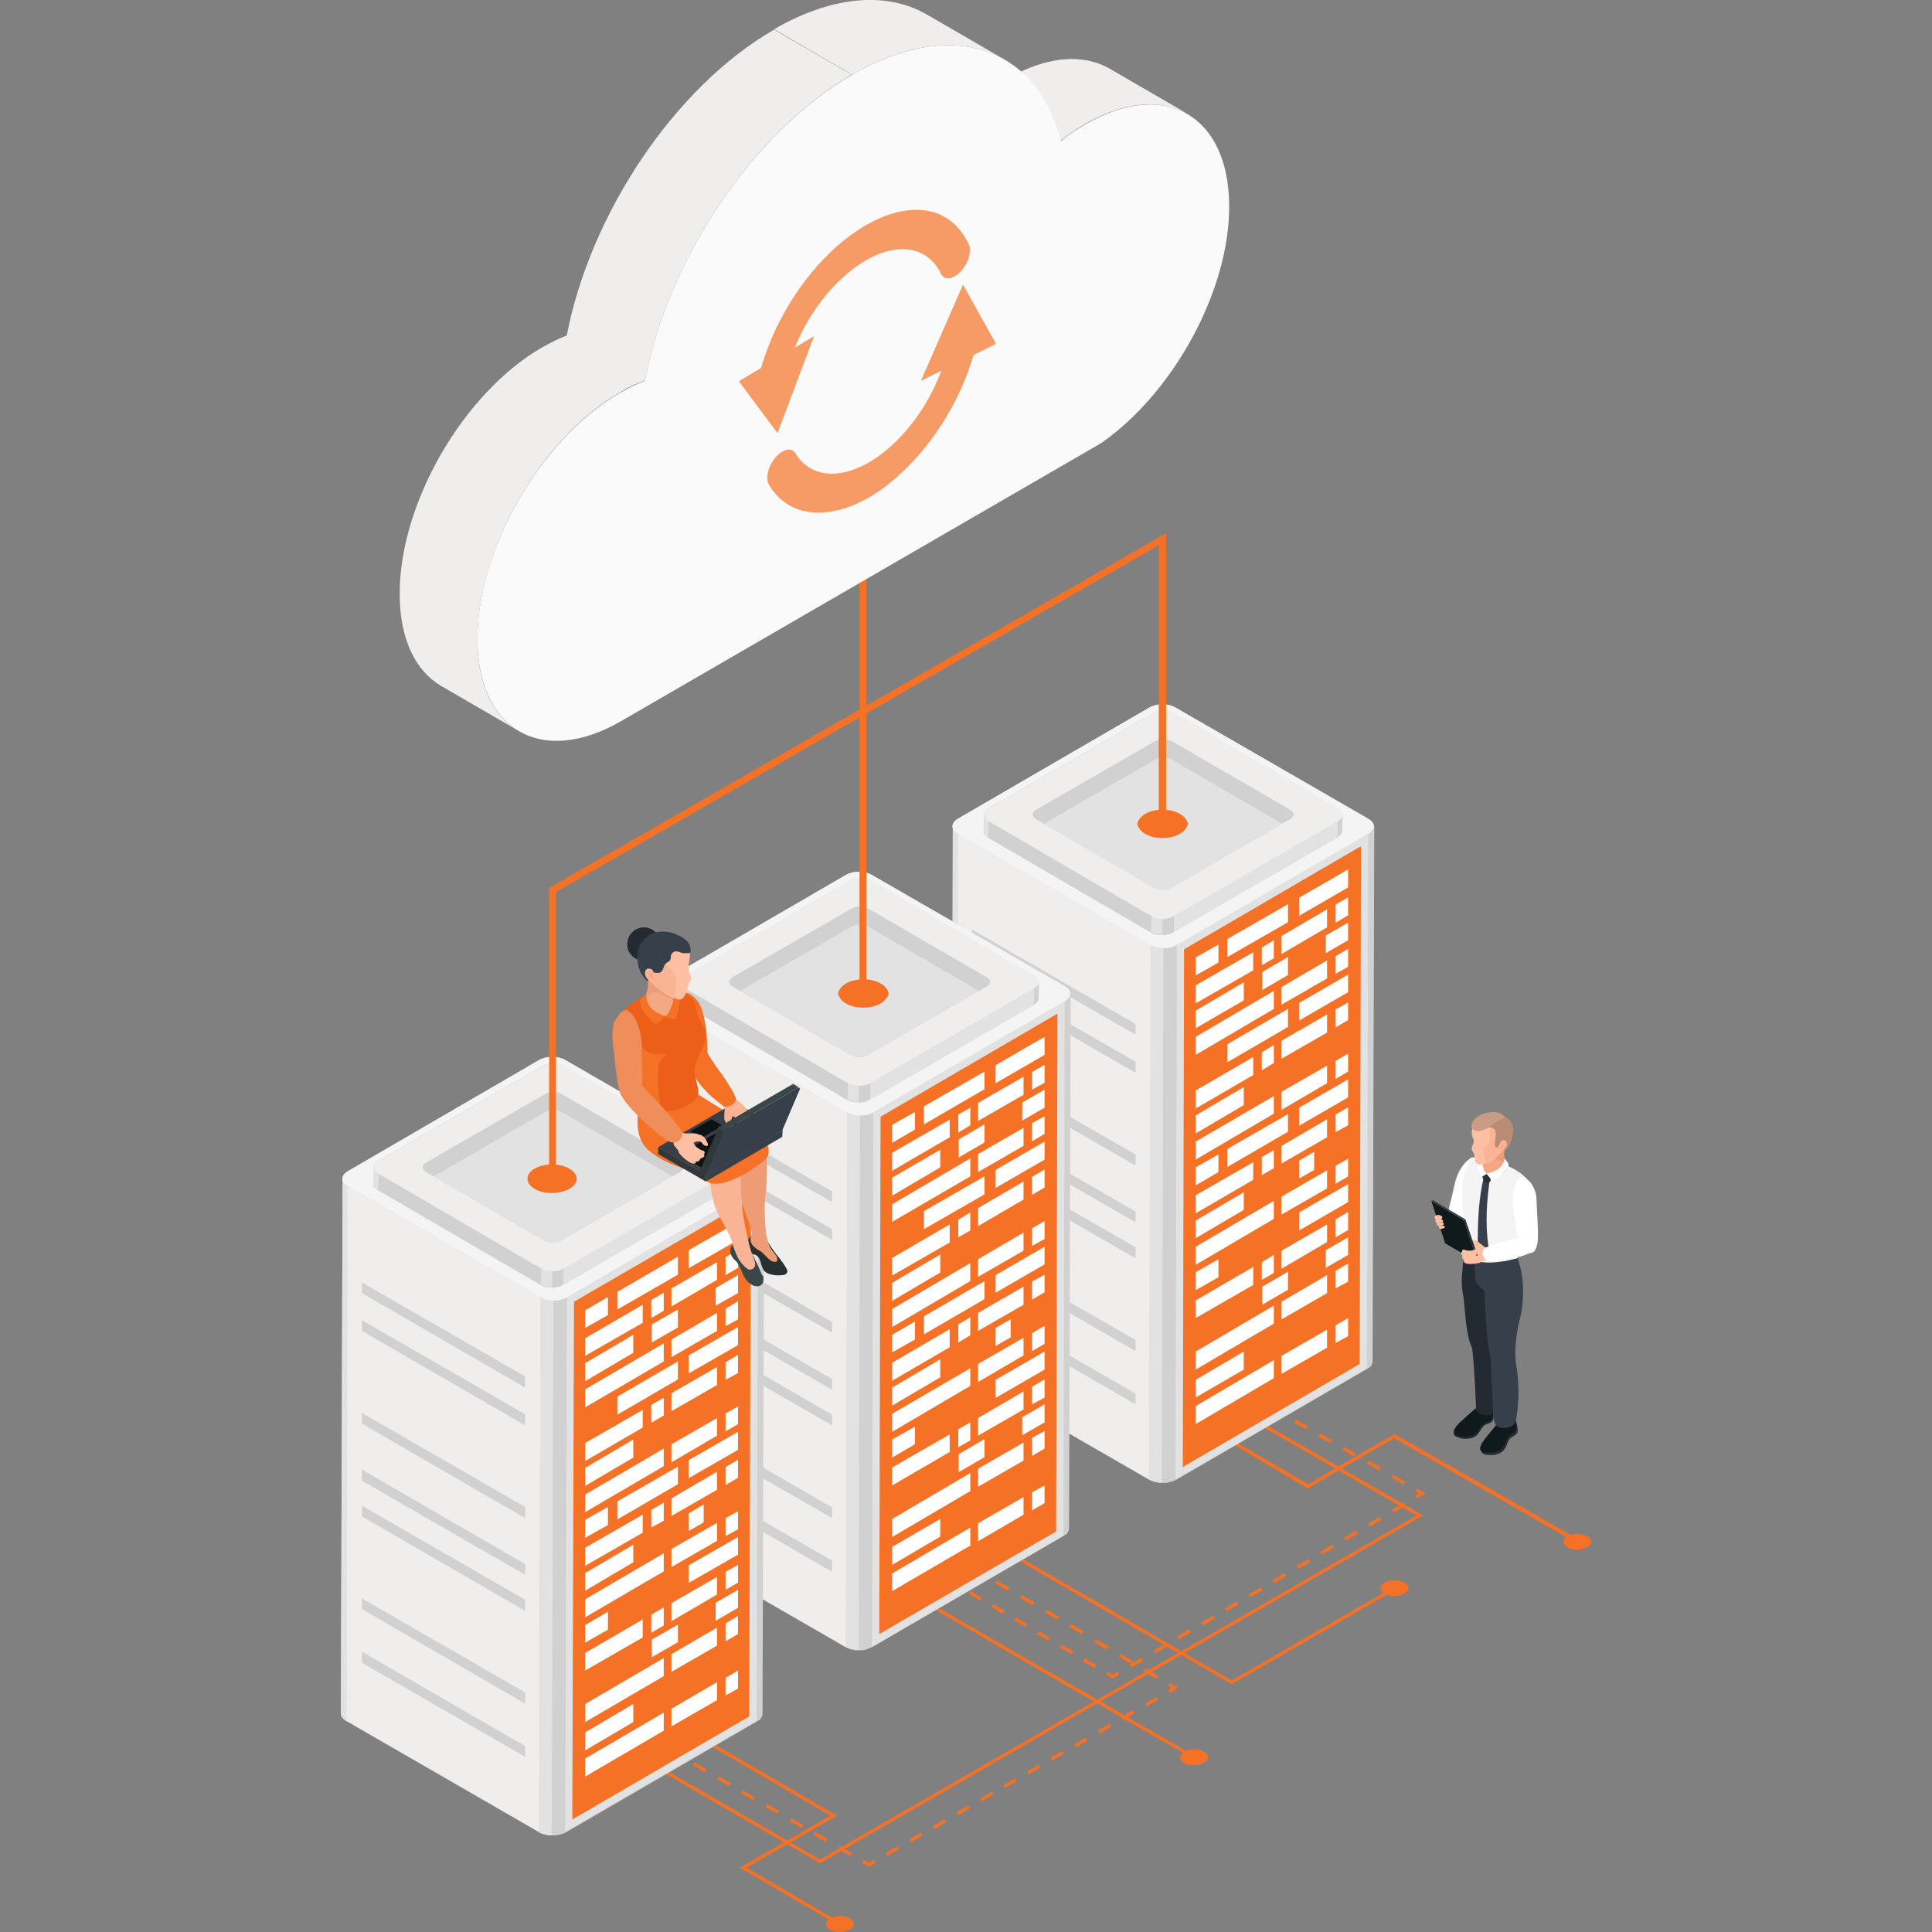 <?xml version="1.0" encoding="utf-8"?>
<!-- Generator: Adobe Illustrator 25.3.1, SVG Export Plug-In . SVG Version: 6.00 Build 0)  -->
<svg version="1.1" id="Layer_1" xmlns="http://www.w3.org/2000/svg" xmlns:xlink="http://www.w3.org/1999/xlink" x="0px" y="0px"
	 viewBox="0 0 450 450" style="enable-background:new 0 0 450 450;" xml:space="preserve">
<rect x="0" y="0" width="450" height="450" fill="#808080" stroke="none"/>
<style type="text/css">
	.st0{fill:#F47126;}
	.st1{fill:#FFFFFF;}
	.st2{fill:#242A31;}
	.st3{fill:#10191B;}
	.st4{fill:#37404A;}
	.st5{fill:#F3A984;}
	.st6{fill:#F4F4F4;}
	.st7{fill:#283032;}
	.st8{fill:#F5A783;}
	.st9{fill:#EE9C76;}
	.st10{fill:#FFBFA2;}
	.st11{fill:#F8B495;}
	.st12{fill:#C99C83;}
	.st13{fill:#B98C74;}
	.st14{fill:#D1D1D1;}
	.st15{enable-background:new    ;}
	.st16{fill:#E2E2E2;}
	.st17{fill:#EFEEED;}
	.st18{clip-path:url(#SVGID_10_);enable-background:new    ;}
	.st19{clip-path:url(#SVGID_18_);enable-background:new    ;}
	.st20{clip-path:url(#SVGID_26_);enable-background:new    ;}
	.st21{fill:#3A4648;}
	.st22{fill:#ED5F18;}
	.st23{fill:#30383A;}
	.st24{fill:#0D1315;}
	.st25{fill:#EF8D5B;}
	.st26{clip-path:url(#SVGID_30_);enable-background:new    ;}
	.st27{clip-path:url(#SVGID_36_);}
	.st28{fill:#353F41;}
	.st29{clip-path:url(#SVGID_40_);fill:#EFEEED;}
	.st30{clip-path:url(#SVGID_42_);fill:#EEEDEC;}
	.st31{fill:#FAFAFA;}
	.st32{opacity:0.7;}
</style>
<g>
	<polygon class="st0" points="191,434 190.8,433.9 148.5,409.4 148.9,408.7 191,433.1 329.9,353 279,323.6 279.4,322.9 331.5,353 
		330.9,353.3 	"/>
</g>
<g>
	<g>
		
			<rect x="157.6" y="408" transform="matrix(0.499 -0.867 0.867 0.499 -275.074 341.671)" class="st0" width="0.8" height="1.6"/>
	</g>
	<g>
		<path class="st0" d="M198,432.3l-2.8-1.6l0.4-0.7l2.8,1.6L198,432.3z M192.3,429l-2.8-1.6l0.4-0.7l2.8,1.6L192.3,429z
			 M186.7,425.8l-2.8-1.6l0.4-0.7l2.8,1.6L186.7,425.8z M181.1,422.5l-2.8-1.6l0.4-0.7l2.8,1.6L181.1,422.5z M175.4,419.3l-2.8-1.6
			l0.4-0.7l2.8,1.6L175.4,419.3z M169.8,416l-2.8-1.6l0.4-0.7l2.8,1.6L169.8,416z M164.2,412.8l-2.8-1.6l0.4-0.7l2.8,1.6
			L164.2,412.8z"/>
	</g>
	<g>
		<polygon class="st0" points="202.4,434.8 200.8,433.9 201.2,433.2 202.4,433.9 203.6,433.2 204,433.9 		"/>
	</g>
	<g>
		<path class="st0" d="M206.7,432.3l-0.4-0.7l2.7-1.6l0.4,0.7L206.7,432.3z M212.2,429.1l-0.4-0.7l2.7-1.6l0.4,0.7L212.2,429.1z
			 M217.7,426l-0.4-0.7l2.7-1.6l0.4,0.7L217.7,426z M223.2,422.8l-0.4-0.7l2.7-1.6l0.4,0.7L223.2,422.8z M228.7,419.6l-0.4-0.7
			l2.7-1.6l0.4,0.7L228.7,419.6z M234.1,416.5l-0.4-0.7l2.7-1.6l0.4,0.7L234.1,416.5z M239.6,413.3l-0.4-0.7l2.7-1.6l0.4,0.7
			L239.6,413.3z M245.1,410.1l-0.4-0.7l2.7-1.6l0.4,0.7L245.1,410.1z M250.6,407l-0.4-0.7l2.7-1.6l0.4,0.7L250.6,407z M256.1,403.8
			l-0.4-0.7l2.7-1.6l0.4,0.7L256.1,403.8z M261.6,400.6l-0.4-0.7l2.7-1.6l0.4,0.7L261.6,400.6z M267.1,397.5l-0.4-0.7l2.7-1.6
			l0.4,0.7L267.1,397.5z"/>
	</g>
	<g>
		<polygon class="st0" points="272.5,394.3 272.1,393.6 272.9,393.1 272.1,392.7 272.6,392 274.5,393.1 		"/>
	</g>
	<g>
		<path class="st0" d="M269.3,391l-2.9-1.7l0.4-0.7l2.9,1.7L269.3,391z M263.5,387.6l-2.9-1.7l0.4-0.7l2.9,1.7L263.5,387.6z
			 M257.8,384.2l-2.9-1.7l0.4-0.7l2.9,1.7L257.8,384.2z M252,380.7l-2.9-1.7l0.4-0.7l2.9,1.7L252,380.7z M246.3,377.3l-2.9-1.7
			l0.4-0.7l2.9,1.7L246.3,377.3z M240.5,373.9l-2.9-1.7l0.4-0.7l2.9,1.7L240.5,373.9z M234.7,370.5l-2.9-1.7l0.4-0.7l2.9,1.7
			L234.7,370.5z M229,367.1l-2.9-1.7l0.4-0.7l2.9,1.7L229,367.1z M223.2,363.7l-2.9-1.7l0.4-0.7l2.9,1.7L223.2,363.7z"/>
	</g>
	<g>
		
			<rect x="216.6" y="358.8" transform="matrix(0.509 -0.861 0.861 0.509 -202.954 363.131)" class="st0" width="0.8" height="1.6"/>
	</g>
</g>
<g>
	<g>
		
			<rect x="211.4" y="361.8" transform="matrix(0.508 -0.861 0.861 0.508 -208.095 360.559)" class="st0" width="0.8" height="1.6"/>
	</g>
	<g>
		<path class="st0" d="M254.9,388.5l-2.7-1.6l0.4-0.7l2.7,1.6L254.9,388.5z M249.6,385.3l-2.7-1.6l0.4-0.7l2.7,1.6L249.6,385.3z
			 M244.2,382.2l-2.7-1.6l0.4-0.7l2.7,1.6L244.2,382.2z M238.9,379l-2.7-1.6l0.4-0.7l2.7,1.6L238.9,379z M233.6,375.9l-2.7-1.6
			l0.4-0.7l2.7,1.6L233.6,375.9z M228.3,372.8l-2.7-1.6l0.4-0.7l2.7,1.6L228.3,372.8z M222.9,369.6l-2.7-1.6l0.4-0.7l2.7,1.6
			L222.9,369.6z M217.6,366.5l-2.7-1.6l0.4-0.7l2.7,1.6L217.6,366.5z"/>
	</g>
	<g>
		<polygon class="st0" points="259.2,391 257.6,390 258,389.4 259.2,390.1 260.3,389.3 260.8,390 		"/>
	</g>
	<g>
		<path class="st0" d="M263.5,388.4l-0.4-0.7l2.8-1.6l0.4,0.7L263.5,388.4z M269.1,385.1l-0.4-0.7l2.8-1.6l0.4,0.7L269.1,385.1z
			 M274.6,381.8l-0.4-0.7l2.8-1.6l0.4,0.7L274.6,381.8z M280.2,378.6l-0.4-0.7l2.8-1.6l0.4,0.7L280.2,378.6z M285.7,375.3l-0.4-0.7
			l2.8-1.6l0.4,0.7L285.7,375.3z M291.3,372l-0.4-0.7l2.8-1.6l0.4,0.7L291.3,372z M296.8,368.7l-0.4-0.7l2.8-1.6l0.4,0.7
			L296.8,368.7z M302.4,365.4l-0.4-0.7l2.8-1.6l0.4,0.7L302.4,365.4z M307.9,362.1l-0.4-0.7l2.8-1.6l0.4,0.7L307.9,362.1z
			 M313.5,358.8l-0.4-0.7l2.8-1.6l0.4,0.7L313.5,358.8z M319,355.6l-0.4-0.7l2.8-1.6l0.4,0.7L319,355.6z M324.6,352.3l-0.4-0.7
			l2.8-1.6l0.4,0.7L324.6,352.3z"/>
	</g>
	<g>
		<polygon class="st0" points="330.1,349 329.7,348.3 330.5,347.8 329.7,347.4 330.1,346.7 332.1,347.8 		"/>
	</g>
	<g>
		<path class="st0" d="M326.9,345.8l-2.8-1.6l0.4-0.7l2.8,1.6L326.9,345.8z M321.2,342.5l-2.8-1.6l0.4-0.7l2.8,1.6L321.2,342.5z
			 M315.5,339.3l-2.8-1.6l0.4-0.7l2.8,1.6L315.5,339.3z M309.8,336.1l-2.8-1.6l0.4-0.7l2.8,1.6L309.8,336.1z M304.2,332.9l-2.8-1.6
			l0.4-0.7l2.8,1.6L304.2,332.9z M298.5,329.6l-2.8-1.6l0.4-0.7l2.8,1.6L298.5,329.6z M292.8,326.4l-2.8-1.6l0.4-0.7l2.8,1.6
			L292.8,326.4z M287.1,323.2l-2.8-1.6l0.4-0.7l2.8,1.6L287.1,323.2z M281.4,320l-2.8-1.6l0.4-0.7l2.8,1.6L281.4,320z M275.7,316.7
			l-2.8-1.6l0.4-0.7l2.8,1.6L275.7,316.7z M270.1,313.5l-2.8-1.6l0.4-0.7l2.8,1.6L270.1,313.5z"/>
	</g>
	<g>
		
			<rect x="263.5" y="308.7" transform="matrix(0.493 -0.87 0.87 0.493 -135.563 386.342)" class="st0" width="0.8" height="1.6"/>
	</g>
</g>
<g>
	<g>
		<g>
			<g>
				<path class="st1" d="M341.7,284.3c0.9-2.1,1.7-4.8,2.9-8.2c0.3-0.9,0.5-1.9,0.5-2.9c0-1-0.3-1.8-0.8-2.7c-0.2-0.4-0.5-0.8-1-0.9
					c-0.4-0.1-0.8,0.1-1.1,0.4c-2,1.5-3,3.9-3.5,6.3c-0.4,2.2-1.1,4.3-1.5,6.5c-0.1,0.4-0.2,0.9-0.2,1.3c0,2,1.4,3.3,2.7,2.7
					C340.5,286.4,341.3,285.5,341.7,284.3z"/>
				<path class="st2" d="M350.8,330c-1.5,1.6-2.9,3.3-4.2,5.1c-0.4,0.5-0.8,0.8-1.1,1.3c-0.2,0.5-0.5,1.3-0.4,1.8
					c0.2,0.7,1.7,0.7,2.3,0.7c0.8,0,1.5-0.2,2.2-0.6c0.7-0.4,1-0.9,1.3-1.6c0.2-0.6,0.5-1.4,1-1.8c0.5-0.4,1.2-0.6,1.5-1.2
					c0.1-0.3,0.1-0.6,0.1-1c-0.1-0.6-0.3-1.2-0.4-1.8c0-0.4,0-1-0.2-1.4c-0.2-0.4-0.7-0.5-1-0.5c-0.4,0-0.8,0.3-1.1,0.6L350.8,330z"
					/>
				<path class="st3" d="M350.5,329.6c-1.5,1.6-2.8,3.3-4.2,5c-0.4,0.5-0.8,1-1.1,1.5c-0.2,0.4-0.6,1.1-0.4,1.6
					c0.2,0.7,1.7,0.7,2.3,0.6c0.8,0,1.5-0.2,2.2-0.6c0.7-0.4,1-0.9,1.3-1.6c0.2-0.6,0.5-1.3,1-1.8c0.5-0.4,1.2-0.6,1.5-1.2
					c0.1-0.3,0.1-0.6,0.1-1c-0.1-0.6-0.3-1.2-0.4-1.8c0-0.4,0-0.9-0.2-1.4c-0.2-0.4-0.7-0.5-1-0.5c-0.4,0-0.8,0.3-1.1,0.6
					L350.5,329.6z"/>
				<path class="st2" d="M345.8,327c-1.8,1.3-3.4,2.8-5.1,4.2c-0.5,0.4-1,0.6-1.4,1.1c-0.3,0.4-0.7,1.2-0.7,1.7
					c0.1,0.7,1.6,1,2.1,1.1c0.8,0.1,1.5,0,2.3-0.2c0.7-0.3,1.2-0.7,1.6-1.4c0.4-0.6,0.7-1.2,1.3-1.6c0.6-0.3,1.3-0.4,1.7-0.9
					c0.2-0.3,0.2-0.6,0.3-0.9c0-0.6-0.1-1.3,0-1.9c0-0.4,0.2-0.9,0.1-1.4c-0.1-0.4-0.6-0.6-0.9-0.7c-0.4,0-0.8,0.1-1.2,0.4
					L345.8,327z"/>
				<path class="st3" d="M345.6,326.6c-1.8,1.3-3.4,2.7-5,4.2c-0.5,0.4-0.9,0.8-1.3,1.3c-0.3,0.4-0.7,0.9-0.7,1.5
					c0.1,0.7,1.5,1,2.1,1c0.8,0.1,1.5,0,2.2-0.2c0.7-0.3,1.2-0.7,1.5-1.3c0.4-0.6,0.7-1.2,1.3-1.6c0.6-0.3,1.3-0.3,1.7-0.9
					c0.2-0.3,0.2-0.6,0.3-0.9c0-0.6-0.1-1.2,0-1.8c0-0.4,0.2-0.9,0.1-1.4c-0.1-0.4-0.5-0.6-0.9-0.7c-0.4,0-0.8,0.1-1.2,0.4
					L345.6,326.6z"/>
				<path class="st2" d="M340.8,301.7c0.6,3.6,0.6,14.4,4.1,13.3c1.1-0.3,3-2.4,3.1-4.8c0-1.3-0.1-3.2-0.1-4.5
					c0-2.7,2.4-11.6-3.2-13.1c-0.8-0.2-2.2-1.8-2.9-1.2c-0.1,0.1-0.6,0.7-0.9,2c-0.2,0.7-0.2,1.8-0.3,2.8
					C340.4,297.8,340.4,299.7,340.8,301.7z"/>
				<path class="st2" d="M343.8,328.2c0.2,0.8,0.7,1.6,3.3,1.4c0.7-0.1,1-2.2,1.1-2.7c0.4-2.4-0.1-5.3,0-7.7c0.1-3.9-0.6-5-0.8-6.8
					c-0.1-0.7,0-1.6-0.4-2.2c-1.1-1.5-3.6-0.2-4.2,1.6c-0.3,0.7-0.1,1.1,0,1.8C343.4,316.8,343.8,328.2,343.8,328.2z"/>
				<path class="st4" d="M347,312.1c0,0.8,0,1.7,0.1,2.5c0.1,1.3,0.1,2.7,0.2,4c0.4,7.5,0.3,11.4,0.9,12.9c0.5,1.3,2.2,1.2,3.3,0.9
					c0.5-0.2,1-0.4,1.2-0.8c0.3-0.4,0.4-0.9,0.5-1.4c0.8-4.8,0.6-9.5-0.4-14.3c-0.2-1.1-0.6-2.2-1.2-3.2c-0.2-0.3-1.6,1.9-2,1.7
					c-0.4-0.2,0.5-0.9,0.1-0.8c-0.8,0-1.6,0.4-2.2,1L347,312.1z"/>
				<path class="st4" d="M353.5,293l-0.3-0.4c-1.2,0.6-2.7,0.4-4.2,0.6c-3.1,0.3-3.4,0.9-5.4-0.6c-0.4,2.1,0,4.2,0,4.6
					c-0.1,2.5,2.1,2.7,2.2,4c0.1,3,0.4,8.9,0.8,11.9c0.2,1.2,0.3,2.3,0.9,3.3c0.7,1.2,1.9,1.8,3.3,1.7c0.3,0,0.7-0.1,1-0.4
					c0.6-0.5,1.2-0.4,1.2-1.2c-0.2-2.4,0.2-5.7,0.7-8C354.9,304,355.4,298.8,353.5,293z"/>
				<path class="st5" d="M353.6,288c-0.1,0.8-0.2,1.6-0.2,2.4C353.4,289.6,353.5,288.8,353.6,288z"/>
				<path class="st5" d="M353.4,290.4c0,0.5,0,1,0,1.4c0,0,0,0,0,0C353.4,291.3,353.4,290.8,353.4,290.4z"/>
				<path class="st6" d="M353.4,290.4c0-0.8,0.1-1.6,0.2-2.4c0.1-1,0.3-2,0.5-3c0.4-1.7,0.9-3.1,1.3-4.9c0.3-1,0.8-2.4,0.9-3.1
					c0.2-1.6-0.7-2.8-2.8-4.2c-1.4-0.9-4.2-2.2-6.9-3c-3.8-1.2-4.3,0.2-5.4,3.2c-1,2.8-0.7,7.5-0.3,10.5c0.2,1.6,0.4,3.2,0.4,4.8
					c0,1.4-0.1,2.7-0.3,4.1c3.3,2.4,7.9,1.8,11.7,0.8c0.2,0,0.5-0.1,0.7-0.2C353.4,292.1,353.4,291.3,353.4,290.4z"/>
				<path class="st6" d="M349.7,279.1c-0.7,2.1,0.4,4.2,0.4,6.4c0.1,2.8,0,5.6-0.2,8.3c1-0.1,2-0.4,2.9-0.6c0.2,0,0.5-0.1,0.7-0.2
					c-0.1-0.9-0.1-1.8-0.1-2.7c0-0.8,0.1-1.6,0.2-2.4c0.1-1,0.3-2,0.5-3c0.4-1.7,0.9-3.1,1.3-4.9c0.3-1,0.8-2.4,0.9-3.1
					c0.1-0.9-0.2-1.8-0.9-2.6C353.3,275.8,350.7,276.5,349.7,279.1z"/>
				<g>
					<path class="st4" d="M346.7,290.5c-0.4,0.4-0.9,0.8-1.3,1.1c-0.6-0.9-0.6-1-1.2-1.9c0-5.5,0.2-10.7,1.5-15.9
						c0.5,0.4,0.8,0.5,1.3,0.9C346.3,279.7,345.9,284.9,346.7,290.5z"/>
				</g>
				<path class="st7" d="M345.2,273.6C345.2,273.6,345.2,273.7,345.2,273.6c0,0.2,0.1,0.4,0.1,0.6c0.1,0.3,0.3,0.6,0.4,0.9
					c0.1,0.2,0.2,0.3,0.4,0.4c0.2,0.1,0.4,0,0.6-0.1c0.2-0.1,0.6-0.3,0.5-0.5c0-0.2-0.1-0.4-0.2-0.7c-0.2-0.4-0.4-1-0.8-1.2
					c-0.5-0.3-0.8,0.1-1,0.5C345.2,273.5,345.2,273.6,345.2,273.6z"/>
				<path class="st8" d="M350.9,271.4c0.1,3.1-5.7,3.1-5.6,0.2c0.1-4,0.4-4.5,2.3-5.1c0.5-0.2,1.1-0.3,1.6-0.3c2,0,1.2,1,1.2,1.7
					C350.1,270,350.9,270.3,350.9,271.4z"/>
				<path class="st9" d="M350.9,271.4c0-1.1-0.8-1.4-0.6-3.5c0.1-0.7,0.9-1.7-1.2-1.7c-0.5,0-1.1,0.1-1.6,0.3
					c-1.9,0.6-2.1,1.1-2.3,4.9c1.6-0.2,3-1.9,4.6-0.9c0.4,0.3,0.7,0.7,0.9,1.2C350.9,271.7,350.9,271.5,350.9,271.4z"/>
				<path class="st8" d="M350,270.6c-1.6-1-3,0.7-4.6,0.9c0,0.1,0,0.1,0,0.2c-0.1,2.8,5.2,2.8,5.6,0.2
					C350.7,271.3,350.4,270.9,350,270.6z"/>
				<path class="st1" d="M346.3,273.3c-0.1,0.3-0.5,0.4-0.8,0.6c-0.1,0.1-0.3,0.2-0.5,0.2c-0.2,0-0.3-0.3-0.3-0.4
					c-0.4-1-0.6-2.1-0.7-3.1c0-0.3,0.1-0.7,0.3-1c0.2-0.2,0.7-0.3,0.9-0.1c0.3,0.1,0.4,0.8,0.3,1
					C345.1,271.6,345.6,272.8,346.3,273.3z"/>
				<path class="st1" d="M346.2,273.3c0,0,0.5,0.8,1.1,1.3c0.2,0.1,0.3,0.3,0.5,0.2c1-0.3,3.1-2.1,3.5-3.2c0.2-0.4-0.1-0.9-0.4-1.2
					c0-0.1-0.4-0.5-0.4-0.5c0,0.1-0.3,0.9-0.6,1.4C349.1,272.5,347.7,273.1,346.2,273.3z"/>
			</g>
		</g>
		<g>
			<path class="st10" d="M344.7,290.3c-0.3,0-1.2,0-1.5,0c-0.3,0.1,0.5,0.4,0.4,0.7c-0.3,0.4-0.8,0.6-0.7,1.1c0,0.4,0.1,0.7,0.2,1.1
				c0.1,0.3,0.4,0.7,0.7,0.8c0.1,0.1,0.3,0.1,0.4,0.1c0.1,0,0.2,0,0.3-0.1c0.5-0.1,1.1-0.3,1.6-0.4c0.1,0,0.2-0.1,0.3-0.1
				c0.1-0.1,0.3-0.2,0.4-0.3c0.3-0.5,0.4-1.1,0.3-1.6c-0.1-0.3-0.2-0.6-0.4-0.8c-0.2-0.2-0.5-0.2-0.7-0.2
				C345.6,290.5,345.2,290.4,344.7,290.3z"/>
			<path class="st10" d="M345.9,290.5c-0.5-0.4-1-0.7-1.4-1.1c-0.2-0.1-0.4-0.3-0.6-0.4c-0.2-0.1-0.3-0.1-0.5-0.1
				c-0.2,0-0.3-0.1-0.5-0.1c-0.5-0.1-1,0.1-1.4,0.3c-0.2,0.1-0.4,0.2-0.5,0.3c-0.1,0.1-0.2,0.2-0.1,0.3c0,0,0.1,0.1,0.1,0.1
				c0.2,0.1,0.3,0.1,0.5,0.1c0.2,0,0.4-0.1,0.6-0.2c0.4-0.1,0.7,0.2,0.9,0.5c0.2,0.3,0.4,0.6,0.6,0.9c0.2,0.3,0.5,0.6,0.8,0.6
				c0.1,0,0.3,0,0.4,0c0.3,0,0.6-0.1,0.9-0.3c0.2-0.1,0.4-0.3,0.5-0.6C346.3,290.8,346.1,290.6,345.9,290.5z"/>
		</g>
		<path class="st1" d="M346,293.4c0.6,0.5,1.5,0.4,2.2,0.3c2.1-0.3,10.9-1,9.6-4.7c-0.2-0.6-1.1-0.8-1.8-0.9c-0.8-0.1-6.9,1-9.7,2.4
			c-0.4,0.2-0.7,0.4-0.9,0.8C345.1,291.9,345.6,293,346,293.4z"/>
		<polygon class="st4" points="341,284.2 333.4,279.8 333.7,279.5 341.3,284 		"/>
		<polygon class="st2" points="341.3,284 344.6,293.8 344,293.4 341,284.2 		"/>
		<polygon class="st3" points="344.2,294 336.6,289.6 333.4,279.8 341,284.2 		"/>
		<path class="st10" d="M343.8,292.4c0.3-0.2,0.1-1.2,0-1.3c-0.3-0.4-0.3,0.2-1.4,0.2c-0.3,0-0.7,0-1-0.1c-0.2-0.1-0.5-0.2-0.7-0.1
			c-0.2,0.1-0.2,0.3-0.1,0.5c-0.3-0.1-0.4,0.4-0.1,0.7c0.4,0.5-0.3,0.6,0.6,1.3c-0.1,0-0.1,0.1-0.2,0.1c0.1,1,2.5,0.7,3.5,0.5
			C346,293.8,344.6,292.5,343.8,292.4z"/>
		<g>
			<path class="st10" d="M335.8,286.2c-0.5,0.3-0.8-0.4-0.6-0.6c0.2-0.2,1.1-0.3,1.3,0.1C336.6,286.1,336.1,286.1,335.8,286.2z"/>
			<path class="st10" d="M334.3,283.2c-0.3,0.2-0.1,0.8,0.1,0.9c0.1,0,0.2-0.1,0.3-0.1c0.2-0.1,0.4-0.1,0.7-0.1c0.1,0,0.2,0,0.3,0
				c0.1,0,0.2-0.1,0.2-0.2c0.2-0.4-0.5-0.7-0.7-0.7C334.7,282.9,334.5,283.1,334.3,283.2z"/>
			<path class="st10" d="M334.5,284.8c0.3,0.3,0.4-0.2,1.1-0.1c0.1,0,0.2,0,0.3,0c0.1,0,0.2-0.1,0.2-0.2c0.1-0.4-0.5-0.6-0.7-0.7
				C334.5,283.7,334.1,284.4,334.5,284.8z"/>
			<path class="st10" d="M334.9,285.5c0.3,0.1,0.3,0,0.9-0.1c0.9-0.1,0.5-0.9-0.5-0.7c-0.1,0-0.3,0.1-0.4,0.1
				C334.5,284.9,334.6,285.4,334.9,285.5z"/>
		</g>
	</g>
	<path class="st1" d="M358.2,288.3c0.1-2.3-0.2-5.1-0.3-8.7c0-1-0.2-1.9-0.6-2.8c-0.4-0.9-0.9-1.6-1.7-2.2c-0.3-0.3-0.8-0.6-1.2-0.5
		c-0.4,0.1-0.7,0.4-0.9,0.8c-1.3,2.1-1.4,4.8-0.9,7.1c0.4,2.2,0.5,4.4,1,6.6c0.1,0.4,0.1,0.9,0.3,1.3c0.8,1.9,2.5,2.5,3.5,1.5
		C357.9,290.7,358.2,289.6,358.2,288.3z"/>
	<g>
		<path class="st10" d="M343.4,261.7c-0.4,0.6-0.6,1.4-0.6,2.2c0,0.3,0.1,0.7,0.2,1c0.1,0.3,0.3,0.6,0.3,0.9c0,0.4-0.3,0.8-0.4,1.2
			c-0.1,0.3-0.2,0.7,0,1c0.1,0.2,0.2,0.3,0.3,0.5c0.5,0.8,0,2,0.9,2.6c0.2,0.1,0.5,0.2,0.7,0.2c0.3,0,1.8-0.4,2.4-0.6
			c0.6-0.3,1.2-1,1.7-1.5c0.4-0.4,1-0.9,1.2-1.4c0.1-0.1-0.1-0.2,0.1-0.3c0.1,0,0.2-0.6,0.3-0.6c0.1,0,0.3-0.1,0.4-0.2
			c0.2-0.1,0.3,0.3,0.4,0.1c0.3-1,0.6-2,0.6-3c0-0.9,0-1.7-0.6-2.5c-0.5-0.6-1.1-1-1.8-1.3c-1.1-0.4-2.3-0.4-3.4-0.1
			C344.9,260.1,343.9,260.8,343.4,261.7z"/>
		<path class="st11" d="M351.7,263.7c0-0.9,0-1.7-0.6-2.5c-0.5-0.6-1.1-1-1.8-1.3c-0.6-0.2-1.3-0.3-2-0.3c-1,2,0.5,4.7-0.7,6.8
			c-0.4,0.5-1.1,0.9-1.1,1.5c-0.2,1.1,0.9,2.1,0.3,3.2c0.5-0.1,1.1-0.3,1.4-0.5c0.6-0.3,1.2-1,1.7-1.5c0.4-0.4,1-0.9,1.2-1.4
			c0.1-0.1-0.1-0.2,0.1-0.3c0.1,0,0.2-0.6,0.3-0.6c0.1,0,0.3-0.1,0.4-0.2c0.2-0.1,0.3,0.3,0.4,0.1
			C351.4,265.7,351.7,264.7,351.7,263.7z"/>
		<path class="st12" d="M346.9,262.6c0.3,0,0.5,0,0.8,0.1c0.4,0.2,0.7,0.6,0.7,1.1c0.1,1-0.2,2-0.2,2.9c0,0.1,0,0.3,0.1,0.4
			c0.2,0.3,0.6,0.2,0.8-0.1c0.1-0.1,0.2-0.3,0.4-0.5c0.1-0.1,0.3-0.3,0.5-0.3c0.3-0.1,0.5,0.2,0.6,0.5c0,0.3,0,0.5-0.1,0.8
			c0,0.1-0.1,0.5,0,0.5c0.2,0,1.8-1.7,1.9-4.5c0.1-2.7-1.8-3.2-1.8-3.2s-0.8-1.4-3-1.3c-1.2,0.1-2.3,0.4-3.3,1c0,0-0.1,0-0.1,0.1
			c-0.5,0.3-0.9,0.7-1.2,1.2c-0.8,1.3,0.3,2.4,1.7,2.1c0.6-0.1,1.2-0.4,1.9-0.6C346.6,262.7,346.7,262.6,346.9,262.6z"/>
	</g>
	<path class="st13" d="M346.9,262.6c0.3,0,0.5,0,0.8,0.1c0.4,0.2,0.7,0.6,0.7,1.1c0.1,1-0.2,2-0.2,2.9c0,0.1,0,0.3,0.1,0.4
		c0.2,0.3,0.6,0.2,0.8-0.1c0.1-0.1,0.2-0.3,0.4-0.5c0.1-0.1,0.3-0.3,0.5-0.3c0.3-0.1,0.5,0.2,0.6,0.5c0,0.3,0,0.5-0.1,0.8
		c0,0.1-0.1,0.5,0,0.5c0.2,0,1.8-1.7,1.9-4.5c0.1-2.7-1.8-3.2-1.8-3.2s-1.1,0.4-1.9,0.9C347.8,261.7,346.9,262.6,346.9,262.6z"/>
	<path class="st11" d="M350.2,265.6c0.8-0.1,1,1,0.5,1.7c-0.2,0.2-0.5,0.4-0.7,0.6c-1.5,1.2-1.8-0.1-1.4-0.5
		C349.7,266.4,349.2,265.6,350.2,265.6z"/>
	<path class="st5" d="M349.7,267.5c0.1-0.1,1-0.6,0.4-1c-0.2-0.1-0.4,0.1-0.4,0.2c0,0.1,0,0.2,0,0.3c0,0.1,0,0.1-0.1,0.2
		c-0.1,0.1-0.4,0.3-0.3,0.5C349.4,267.8,349.7,267.5,349.7,267.5z"/>
</g>
<g>
	<g>
		<polygon class="st0" points="286.9,392.3 234.4,361.8 234.8,361.1 286.9,391.4 324.6,369.6 325,370.3 		"/>
	</g>
	<g>
		<rect x="245.4" y="353.3" transform="matrix(0.5 -0.866 0.866 0.5 -215.406 408.199)" class="st0" width="0.8" height="74.6"/>
	</g>
	<g>
		<polygon class="st0" points="195.4,448.5 172.3,435 193.4,422.9 150.4,397.9 150.8,397.2 195,422.9 173.9,435 195.8,447.8 		"/>
	</g>
	<g>
		<path class="st0" d="M368.1,359.9l-43.4-24.9l-20.1,11.7l-0.2-0.1c-11.9-7.1-29.8-17.7-30.8-18l0.2-0.8
			c0.8,0.1,23.5,13.6,30.9,17.9l20.1-11.7l43.8,25.1L368.1,359.9z"/>
	</g>
	<path class="st0" d="M275.8,408c1.3-0.7,3.3-0.8,4.6,0c1.3,0.7,1.3,1.9,0,2.6c-1.3,0.7-3.3,0.8-4.6,0
		C274.6,409.9,274.5,408.8,275.8,408z"/>
	<path class="st0" d="M322.5,368.6c1.3-0.7,3.3-0.8,4.6,0c1.3,0.7,1.3,1.9,0,2.6c-1.3,0.7-3.3,0.8-4.6,0
		C321.3,370.5,321.2,369.3,322.5,368.6z"/>
	<path class="st0" d="M365.1,357.8c1.3-0.7,3.3-0.8,4.6,0c1.3,0.7,1.3,1.9,0,2.6c-1.3,0.7-3.3,0.8-4.6,0
		C363.8,359.7,363.8,358.6,365.1,357.8z"/>
	<path class="st0" d="M193.3,446.8c1.3-0.7,3.3-0.8,4.6,0c1.3,0.7,1.3,1.9,0,2.6c-1.3,0.7-3.3,0.8-4.6,0
		C192.1,448.8,192.1,447.6,193.3,446.8z"/>
</g>
<g>
	<g>
		<g>
			<g>
				<path class="st14" d="M318.7,190.7l-44.9-25.9c-1.7-1-4.4-1-6.1,0l-44.6,25.9c-0.8,0.5-1.2,1.1-1.2,1.8c0,0,0,0,0,0l-0.4,124.5
					c0,0.6,0.4,1.3,1.3,1.8l44.9,25.9c0.2,0.1,0.4,0.2,0.7,0.3c0.1,0,0.2,0.1,0.3,0.1c0.2,0.1,0.3,0.1,0.5,0.1c0.1,0,0.2,0,0.3,0.1
					c0.2,0,0.3,0.1,0.5,0.1c0.1,0,0.2,0,0.3,0c0.1,0,0.3,0,0.4,0c0,0,0,0,0,0c0.2,0,0.3,0,0.5,0c0.1,0,0.2,0,0.4,0
					c0.2,0,0.3-0.1,0.5-0.1c0.1,0,0.2,0,0.3-0.1c0.2,0,0.3-0.1,0.5-0.1c0.1,0,0.2,0,0.3-0.1c0.2-0.1,0.5-0.2,0.7-0.3l44.6-25.9
					c0.1-0.1,0.2-0.2,0.4-0.2c0,0,0.1,0,0.1-0.1c0.1-0.1,0.2-0.1,0.2-0.2c0,0,0,0,0.1-0.1c0.1-0.1,0.2-0.2,0.2-0.3c0,0,0,0,0-0.1
					c0-0.1,0.1-0.2,0.1-0.2c0,0,0,0,0,0c0,0,0,0,0,0c0-0.1,0-0.1,0.1-0.2c0,0,0-0.1,0-0.1c0-0.1,0-0.2,0-0.3l0.4-124.5c0,0,0,0,0,0
					C320,191.8,319.6,191.2,318.7,190.7z M319.9,192.7C319.9,192.8,319.9,192.8,319.9,192.7C319.9,192.8,319.9,192.8,319.9,192.7
					C319.9,192.7,319.9,192.7,319.9,192.7z M319.4,193.7C319.4,193.7,319.4,193.7,319.4,193.7C319.4,193.7,319.4,193.7,319.4,193.7z
					 M319.1,193.9C319.1,193.9,319.1,193.9,319.1,193.9C319.1,193.9,319.1,193.9,319.1,193.9z M319.9,193
					C319.8,193,319.8,193,319.9,193C319.8,193,319.8,193,319.9,193z M222,193c0,0,0,0.1,0,0.1C222.1,193.1,222.1,193.1,222,193z
					 M221.9,192.6c0,0,0,0.1,0,0.1C221.9,192.6,221.9,192.6,221.9,192.6z M222,192.8c0,0,0,0.1,0,0.1C222,192.9,222,192.8,222,192.8
					z M222.3,193.5C222.3,193.5,222.4,193.6,222.3,193.5C222.4,193.6,222.3,193.5,222.3,193.5z M222.2,193.3c0,0,0,0.1,0.1,0.1
					C222.2,193.3,222.2,193.3,222.2,193.3z M222.8,194C222.8,194,222.8,194,222.8,194C222.8,194,222.8,194,222.8,194z M222.5,193.7
					C222.6,193.7,222.6,193.8,222.5,193.7C222.6,193.8,222.6,193.7,222.5,193.7z"/>
				<g>
					<g class="st15">
						<g class="st15">
							<defs>
								<path id="SVGID_1_" class="st15" d="M320,192.5L319.6,317c0,0.6-0.4,1.3-1.2,1.7l0.4-124.5C319.5,193.7,320,193.1,320,192.5
									z"/>
							</defs>
							<use xlink:href="#SVGID_1_"  style="overflow:visible;fill:#D1D1D1;"/>
							<clipPath id="SVGID_2_">
								<use xlink:href="#SVGID_1_"  style="overflow:visible;"/>
							</clipPath>
						</g>
						<g>
							<defs>
								<path id="SVGID_3_" d="M221.6,316.9l0.4-124.5c0,0.6,0.4,1.3,1.3,1.8l-0.4,124.5C222,318.2,221.6,317.6,221.6,316.9z"/>
							</defs>
							<use xlink:href="#SVGID_3_"  style="overflow:visible;fill:#E2E2E2;"/>
							<clipPath id="SVGID_4_">
								<use xlink:href="#SVGID_3_"  style="overflow:visible;"/>
							</clipPath>
						</g>
						<g>
							<polygon class="st16" points="318.7,194.2 318.4,318.7 273.8,344.6 274.1,220.1 							"/>
							<polygon class="st0" points="275.8,221.1 317,197.1 316.7,317.7 275.5,341.7 							"/>
						</g>
						<g>
							<polygon class="st17" points="268.1,220.1 267.7,344.6 222.8,318.7 223.2,194.2 							"/>
						</g>
						<g class="st15">
							<g class="st15">
								<path class="st14" d="M274.1,220.1l-0.4,124.5c-0.9,0.5-2,0.7-3.1,0.7l0.4-124.5C272.1,220.9,273.3,220.6,274.1,220.1z"/>
								<path class="st16" d="M271,220.8l-0.4,124.5c-1.1,0-2.1-0.3-3-0.7l0.4-124.5C268.9,220.6,269.9,220.8,271,220.8z"/>
							</g>
						</g>
						<g>
							<path class="st6" d="M318.7,190.7c1.7,1,1.7,2.5,0,3.5l-44.6,25.9c-1.7,1-4.4,1-6.1,0l-44.9-25.9c-1.7-1-1.7-2.5,0-3.5
								l44.6-25.9c1.7-1,4.4-1,6.1,0L318.7,190.7z"/>
						</g>
					</g>
				</g>
			</g>
			<g>
				<g>
					<polygon class="st1" points="283.8,220 278.5,223 278.5,227.2 283.8,224.2 					"/>
					<polygon class="st1" points="302.6,213.3 314,206.7 314,202.5 302.6,209.1 					"/>
					<polygon class="st1" points="285.9,222.9 300,214.8 300,210.6 285.9,218.7 					"/>
					<polygon class="st1" points="296.7,223.2 293.9,224.8 293.9,220.7 296.7,219 					"/>
					<polygon class="st1" points="314,213.2 311.1,214.9 311.1,210.7 314,209 					"/>
					<polygon class="st1" points="309.1,211.8 298.5,218 298.5,222.2 309.1,216 					"/>
					<polygon class="st1" points="309.1,223.7 298.5,229.9 298.5,234 309.1,227.9 					"/>
					<polygon class="st1" points="291.9,221.8 278.5,229.5 278.5,233.7 291.9,226 					"/>
					<polygon class="st1" points="289.7,228.8 278.5,235.4 278.5,239.5 289.7,233 					"/>
					<polygon class="st1" points="308.8,217.9 308.8,222 314,219 314,214.9 					"/>
					<polygon class="st1" points="294,226.4 294,230.6 300,227.1 300,222.9 					"/>
					<polygon class="st1" points="314,225.2 311.1,226.8 311.1,222.7 314,221 					"/>
					<polygon class="st1" points="296.7,230.8 278.5,241.5 278.5,245.7 296.7,235 					"/>
				</g>
				<g>
					<polygon class="st1" points="283.8,293.3 278.5,296.3 278.5,300.5 283.8,297.5 					"/>
					<polygon class="st1" points="302.6,286.6 314,280 314,275.8 302.6,282.4 					"/>
					<polygon class="st1" points="296.7,296.5 293.9,298.1 293.9,294 296.7,292.3 					"/>
					<polygon class="st1" points="314,286.5 311.1,288.2 311.1,284 314,282.3 					"/>
					<polygon class="st1" points="309.1,285.2 298.5,291.3 298.5,295.5 309.1,289.3 					"/>
					<polygon class="st1" points="309.1,297 298.5,303.2 298.5,307.3 309.1,301.2 					"/>
					<polygon class="st1" points="291.9,295.1 278.5,302.9 278.5,307 291.9,299.3 					"/>
					<polygon class="st1" points="308.8,291.2 308.8,295.3 314,292.3 314,288.2 					"/>
					<polygon class="st1" points="294,299.7 294,303.9 300,300.4 300,296.2 					"/>
					<polygon class="st1" points="314,298.5 311.1,300.1 311.1,296 314,294.3 					"/>
					<polygon class="st1" points="296.7,304.1 278.5,314.8 278.5,319 296.7,308.3 					"/>
				</g>
				<g>
					<polygon class="st1" points="283.8,268.9 278.5,271.9 278.5,276.1 283.8,273 					"/>
					<polygon class="st1" points="302.6,262.2 314,255.6 314,251.4 302.6,258 					"/>
					<polygon class="st1" points="285.9,271.8 300,263.6 300,259.5 285.9,267.6 					"/>
					<polygon class="st1" points="296.7,272.1 293.9,273.7 293.9,269.5 296.7,267.9 					"/>
					<polygon class="st1" points="314,262.1 311.1,263.7 311.1,259.6 314,257.9 					"/>
					<polygon class="st1" points="309.1,260.7 298.5,266.9 298.5,271 309.1,264.9 					"/>
					<polygon class="st1" points="309.1,272.6 298.5,278.7 298.5,282.9 309.1,276.8 					"/>
					<polygon class="st1" points="291.9,270.7 278.5,278.4 278.5,282.6 291.9,274.8 					"/>
					<polygon class="st1" points="289.7,277.7 278.5,284.3 278.5,288.4 289.7,281.8 					"/>
					<polygon class="st1" points="306.1,268.3 302.6,270.3 302.6,274.5 306.1,272.5 					"/>
					<polygon class="st1" points="314,274 311.1,275.7 311.1,271.5 314,269.9 					"/>
					<polygon class="st1" points="296.7,279.7 278.5,290.4 278.5,294.6 296.7,283.9 					"/>
				</g>
				<g>
					<polygon class="st1" points="302.6,237.7 314,231.1 314,227 302.6,233.6 					"/>
					<polygon class="st1" points="285.9,247.4 300,239.2 300,235 285.9,243.2 					"/>
					<polygon class="st1" points="296.7,247.6 293.9,249.3 293.9,245.1 296.7,243.4 					"/>
					<polygon class="st1" points="314,237.6 311.1,239.3 311.1,235.1 314,233.5 					"/>
					<polygon class="st1" points="309.1,236.3 298.5,242.4 298.5,246.6 309.1,240.5 					"/>
					<polygon class="st1" points="309.1,248.2 298.5,254.3 298.5,258.5 309.1,252.3 					"/>
					<polygon class="st1" points="291.9,246.2 278.5,254 278.5,258.2 291.9,250.4 					"/>
					<polygon class="st1" points="289.7,253.2 278.5,259.8 278.5,264 289.7,257.4 					"/>
					<polygon class="st1" points="314,249.6 311.1,251.3 311.1,247.1 314,245.4 					"/>
					<polygon class="st1" points="296.7,255.3 278.5,265.9 278.5,270.1 296.7,259.4 					"/>
				</g>
				<g>
					<polygon class="st1" points="309.1,309.7 298.5,315.8 298.5,320 309.1,313.9 					"/>
					<polygon class="st1" points="289.7,314.8 278.5,321.4 278.5,325.5 289.7,319 					"/>
					<polygon class="st1" points="314,311.2 311.1,312.8 311.1,308.7 314,307 					"/>
					<polygon class="st1" points="296.7,316.8 278.5,327.5 278.5,331.7 296.7,321 					"/>
				</g>
			</g>
			<g>
				<g>
					<polygon class="st14" points="264.5,238.5 226.4,216.5 226.4,219.1 264.5,241 					"/>
				</g>
				<g>
					<polygon class="st14" points="264.5,247.3 226.4,225.4 226.4,227.9 264.5,249.9 					"/>
				</g>
				<g>
					<polygon class="st14" points="264.5,268.9 226.4,247 226.4,249.5 264.5,271.5 					"/>
				</g>
				<g>
					<polygon class="st14" points="264.5,282.2 226.4,260.2 226.4,262.8 264.5,284.7 					"/>
				</g>
				<g>
					<polygon class="st14" points="264.5,290.5 226.4,268.6 226.4,271.1 264.5,293.1 					"/>
				</g>
				<g>
					<polygon class="st14" points="264.5,312.1 226.4,290.2 226.4,292.7 264.5,314.7 					"/>
				</g>
				<g>
					<polygon class="st14" points="264.5,324.6 226.4,302.6 226.4,305.1 264.5,327.1 					"/>
				</g>
			</g>
		</g>
		<g>
			<g>
				<path class="st14" d="M229.2,189.8C229.2,189.8,229.2,189.8,229.2,189.8l-0.1,3.8c0,0.1,0,0.2,0,0.2c0,0,0,0,0,0.1
					c0,0.1,0,0.1,0,0.2c0,0,0,0,0,0c0,0,0,0,0,0c0,0.1,0.1,0.1,0.1,0.2c0,0,0,0,0,0c0.1,0.1,0.1,0.2,0.2,0.2c0,0,0,0,0.1,0.1
					c0.1,0.1,0.1,0.1,0.2,0.2c0,0,0,0,0.1,0.1c0.1,0.1,0.2,0.1,0.3,0.2l37.9,22.1c0.2,0.1,0.4,0.2,0.6,0.3c0.1,0,0.1,0,0.2,0.1
					c0.1,0,0.3,0.1,0.4,0.1c0.1,0,0.2,0,0.3,0c0.1,0,0.3,0.1,0.4,0.1c0.1,0,0.2,0,0.3,0c0.1,0,0.3,0,0.4,0c0,0,0,0,0,0
					c0.1,0,0.2,0,0.4,0c0.1,0,0.2,0,0.3,0c0.1,0,0.3,0,0.4-0.1c0.1,0,0.2,0,0.3,0c0.1,0,0.3-0.1,0.4-0.1c0.1,0,0.1,0,0.2-0.1
					c0.2-0.1,0.4-0.2,0.6-0.3l38.2-22.1c0.7-0.4,1.1-1,1.1-1.5l0.1-3.8c0-0.5-0.4-1.1-1.1-1.5l-37.9-22.1c-1.4-0.8-3.7-0.8-5.2,0
					l-38.2,22.1C229.6,188.7,229.2,189.2,229.2,189.8z M229.3,190C229.3,190,229.3,190,229.3,190C229.3,190,229.3,190,229.3,190z
					 M229.7,190.8C229.7,190.8,229.7,190.8,229.7,190.8C229.7,190.8,229.7,190.8,229.7,190.8z M229.9,191
					C229.9,191,230,191,229.9,191C230,191,229.9,191,229.9,191z M229.3,190.2C229.3,190.2,229.3,190.3,229.3,190.2
					C229.3,190.3,229.3,190.2,229.3,190.2z M312.5,190.4C312.5,190.3,312.6,190.3,312.5,190.4C312.6,190.3,312.5,190.3,312.5,190.4z
					 M312.7,190C312.7,189.9,312.7,189.9,312.7,190C312.7,189.9,312.7,189.9,312.7,190z M312.6,190.2
					C312.6,190.1,312.6,190.1,312.6,190.2C312.6,190.1,312.6,190.1,312.6,190.2z M312.3,190.7C312.3,190.7,312.3,190.7,312.3,190.7
					C312.3,190.7,312.3,190.7,312.3,190.7z M312.4,190.6C312.4,190.5,312.4,190.5,312.4,190.6C312.4,190.5,312.4,190.5,312.4,190.6z
					 M311.9,191.1C311.9,191.1,311.9,191.1,311.9,191.1C311.9,191.1,311.9,191.1,311.9,191.1z M312.1,190.9
					C312.1,190.9,312.1,190.9,312.1,190.9C312.1,190.9,312.1,190.9,312.1,190.9z"/>
				<g>
					<g class="st15">
						<g class="st15">
							<defs>
								<path id="SVGID_5_" class="st15" d="M229.2,189.8l-0.1,3.8c0,0.5,0.4,1.1,1.1,1.5l0.1-3.8
									C229.6,190.8,229.2,190.3,229.2,189.8z"/>
							</defs>
							<use xlink:href="#SVGID_5_"  style="overflow:visible;fill:#E2E2E2;"/>
							<clipPath id="SVGID_6_">
								<use xlink:href="#SVGID_5_"  style="overflow:visible;"/>
							</clipPath>
						</g>
						<g>
							<defs>
								<path id="SVGID_7_" d="M312.6,193.6l0.1-3.8c0,0.5-0.4,1.1-1.1,1.5l-0.1,3.8C312.3,194.6,312.6,194.1,312.6,193.6z"/>
							</defs>
							<use xlink:href="#SVGID_7_"  style="overflow:visible;fill:#D1D1D1;"/>
							<clipPath id="SVGID_8_">
								<use xlink:href="#SVGID_7_"  style="overflow:visible;"/>
							</clipPath>
						</g>
						<g>
							<polygon class="st14" points="230.3,191.3 230.3,195.1 268.2,217.1 268.2,213.3 							"/>
						</g>
						<g>
							<polygon class="st16" points="273.4,213.3 273.4,217.1 311.5,195.1 311.6,191.3 							"/>
						</g>
						<g class="st15">
							<defs>
								<path id="SVGID_9_" class="st15" d="M268.2,213.3l-0.1,3.8c1.4,0.8,3.7,0.8,5.2,0l0.1-3.8
									C272,214.1,269.7,214.1,268.2,213.3z"/>
							</defs>
							<clipPath id="SVGID_10_">
								<use xlink:href="#SVGID_9_"  style="overflow:visible;"/>
							</clipPath>
							<g class="st18">
								<path class="st16" d="M268.2,213.3l-0.1,3.8c0.7,0.4,1.7,0.6,2.6,0.6l0.1-3.8C269.9,213.9,269,213.7,268.2,213.3z"/>
								<path class="st14" d="M270.9,213.9l-0.1,3.8c0.9,0,1.8-0.2,2.5-0.6l0.1-3.8C272.7,213.7,271.8,213.9,270.9,213.9z"/>
							</g>
						</g>
						<g>
							<path class="st17" d="M230.3,188.3c-1.4,0.8-1.4,2.2,0,3l37.9,22.1c1.4,0.8,3.7,0.8,5.2,0l38.2-22.1c1.4-0.8,1.4-2.2,0-3
								l-37.9-22.1c-1.4-0.8-3.7-0.8-5.2,0L230.3,188.3z"/>
						</g>
						<g>
							<path class="st14" d="M300.5,190.8l-1.8,1l-26,15c-1,0.6-2.7,0.6-3.8,0l-25.8-15l-1.8-1c-1-0.6-1-1.6,0-2.2l27.8-16
								c1-0.6,2.7-0.6,3.8,0l27.6,16C301.6,189.3,301.6,190.3,300.5,190.8z"/>
						</g>
						<g>
							<path class="st16" d="M298.7,191.9l-26,15c-1,0.6-2.7,0.6-3.8,0l-25.8-15l26-15c1-0.6,2.7-0.6,3.8,0L298.7,191.9z"/>
						</g>
					</g>
				</g>
			</g>
		</g>
	</g>
	<g>
		<g>
			<g>
				<path class="st14" d="M248,229.7l-44.9-25.9c-1.7-1-4.4-1-6.1,0l-44.6,25.9c-0.8,0.5-1.2,1.1-1.2,1.8c0,0,0,0,0,0l-0.4,124.5
					c0,0.6,0.4,1.3,1.3,1.8l44.9,25.9c0.2,0.1,0.4,0.2,0.7,0.3c0.1,0,0.2,0.1,0.3,0.1c0.2,0.1,0.3,0.1,0.5,0.1c0.1,0,0.2,0,0.3,0.1
					c0.2,0,0.3,0.1,0.5,0.1c0.1,0,0.2,0,0.3,0c0.1,0,0.3,0,0.4,0c0,0,0,0,0,0c0.2,0,0.3,0,0.5,0c0.1,0,0.2,0,0.4,0
					c0.2,0,0.3-0.1,0.5-0.1c0.1,0,0.2,0,0.3-0.1c0.2,0,0.3-0.1,0.5-0.2c0.1,0,0.2,0,0.3-0.1c0.2-0.1,0.5-0.2,0.7-0.3l44.6-25.9
					c0.1-0.1,0.2-0.2,0.4-0.2c0,0,0.1,0,0.1-0.1c0.1-0.1,0.2-0.1,0.2-0.2c0,0,0,0,0.1-0.1c0.1-0.1,0.2-0.2,0.2-0.3c0,0,0,0,0-0.1
					c0-0.1,0.1-0.2,0.1-0.2c0,0,0,0,0,0c0,0,0,0,0,0c0-0.1,0-0.1,0.1-0.2c0,0,0-0.1,0-0.1c0-0.1,0-0.2,0-0.3l0.4-124.5c0,0,0,0,0,0
					C249.3,230.8,248.9,230.2,248,229.7z M249.2,231.7C249.2,231.7,249.2,231.7,249.2,231.7C249.2,231.7,249.2,231.7,249.2,231.7
					C249.2,231.7,249.2,231.7,249.2,231.7z M248.7,232.7C248.7,232.6,248.7,232.6,248.7,232.7C248.7,232.6,248.7,232.6,248.7,232.7z
					 M248.4,232.9C248.4,232.9,248.4,232.9,248.4,232.9C248.4,232.9,248.4,232.9,248.4,232.9z M249.2,232
					C249.1,232,249.1,232,249.2,232C249.1,232,249.1,232,249.2,232z M151.3,232c0,0,0,0.1,0,0.1C151.4,232.1,151.4,232,151.3,232z
					 M151.2,231.5c0,0,0,0.1,0,0.1C151.2,231.6,151.2,231.6,151.2,231.5z M151.3,231.8c0,0,0,0.1,0,0.1
					C151.3,231.8,151.3,231.8,151.3,231.8z M151.6,232.5C151.6,232.5,151.7,232.5,151.6,232.5C151.7,232.5,151.6,232.5,151.6,232.5z
					 M151.5,232.2c0,0,0,0.1,0.1,0.1C151.5,232.3,151.5,232.3,151.5,232.2z M152.1,232.9C152.1,232.9,152.1,233,152.1,232.9
					C152.1,233,152.1,232.9,152.1,232.9z M151.8,232.7C151.9,232.7,151.9,232.7,151.8,232.7C151.9,232.7,151.9,232.7,151.8,232.7z"
					/>
				<g>
					<g class="st15">
						<g>
							<defs>
								<path id="SVGID_11_" d="M150.8,355.9l0.4-124.5c0,0.6,0.4,1.3,1.3,1.8l-0.4,124.5C151.3,357.2,150.8,356.5,150.8,355.9z"/>
							</defs>
							<use xlink:href="#SVGID_11_"  style="overflow:visible;fill:#E2E2E2;"/>
							<clipPath id="SVGID_12_">
								<use xlink:href="#SVGID_11_"  style="overflow:visible;"/>
							</clipPath>
						</g>
						<g>
							<polygon class="st16" points="248,233.2 247.7,357.7 203.1,383.6 203.4,259.1 							"/>
							<polygon class="st0" points="205.1,260.1 246.3,236.1 246,356.7 204.8,380.6 							"/>
						</g>
						<g>
							<polygon class="st17" points="197.4,259.1 197,383.6 152.1,357.7 152.5,233.2 							"/>
						</g>
						<g class="st15">
							<g class="st15">
								<path class="st14" d="M203.4,259.1l-0.4,124.5c-0.9,0.5-2,0.7-3.1,0.7l0.4-124.5C201.4,259.8,202.6,259.6,203.4,259.1z"/>
								<path class="st16" d="M200.3,259.8L200,384.3c-1.1,0-2.1-0.3-3-0.7l0.4-124.5C198.2,259.6,199.2,259.8,200.3,259.8z"/>
							</g>
						</g>
						<g>
							<path class="st6" d="M248,229.7c1.7,1,1.7,2.5,0,3.5l-44.6,25.9c-1.7,1-4.4,1-6.1,0l-44.9-25.9c-1.7-1-1.7-2.5,0-3.5
								l44.6-25.9c1.7-1,4.4-1,6.1,0L248,229.7z"/>
						</g>
					</g>
				</g>
			</g>
			<g>
				<g>
					<polygon class="st1" points="213.1,259 207.8,262 207.8,266.2 213.1,263.1 					"/>
					<polygon class="st1" points="231.9,252.3 243.3,245.7 243.3,241.5 231.9,248.1 					"/>
					<polygon class="st1" points="215.2,261.9 229.3,253.7 229.3,249.6 215.2,257.7 					"/>
					<polygon class="st1" points="226,262.1 223.2,263.8 223.2,259.6 226,258 					"/>
					<polygon class="st1" points="243.3,252.2 240.4,253.8 240.4,249.7 243.3,248 					"/>
					<polygon class="st1" points="238.4,250.8 227.8,256.9 227.8,261.1 238.4,255 					"/>
					<polygon class="st1" points="238.4,262.7 227.8,268.8 227.8,273 238.4,266.9 					"/>
					<polygon class="st1" points="221.2,260.8 207.8,268.5 207.8,272.7 221.2,264.9 					"/>
					<polygon class="st1" points="219,267.8 207.8,274.3 207.8,278.5 219,271.9 					"/>
					<polygon class="st1" points="238.1,256.8 238.1,261 243.3,258 243.3,253.8 					"/>
					<polygon class="st1" points="223.3,265.4 223.3,269.6 229.3,266.1 229.3,261.9 					"/>
					<polygon class="st1" points="243.3,264.1 240.4,265.8 240.4,261.6 243.3,260 					"/>
					<polygon class="st1" points="226,269.8 207.8,280.5 207.8,284.6 226,274 					"/>
				</g>
				<g>
					<polygon class="st1" points="213.1,332.3 207.8,335.3 207.8,339.5 213.1,336.4 					"/>
					<polygon class="st1" points="231.9,325.6 243.3,319 243.3,314.8 231.9,321.4 					"/>
					<polygon class="st1" points="226,335.5 223.2,337.1 223.2,332.9 226,331.3 					"/>
					<polygon class="st1" points="243.3,325.5 240.4,327.1 240.4,323 243.3,321.3 					"/>
					<polygon class="st1" points="238.4,324.1 227.8,330.3 227.8,334.4 238.4,328.3 					"/>
					<polygon class="st1" points="238.4,336 227.8,342.1 227.8,346.3 238.4,340.2 					"/>
					<polygon class="st1" points="221.2,334.1 207.8,341.8 207.8,346 221.2,338.2 					"/>
					<polygon class="st1" points="238.1,330.1 238.1,334.3 243.3,331.3 243.3,327.1 					"/>
					<polygon class="st1" points="223.3,338.7 223.3,342.9 229.3,339.4 229.3,335.2 					"/>
					<polygon class="st1" points="243.3,337.4 240.4,339.1 240.4,334.9 243.3,333.3 					"/>
					<polygon class="st1" points="226,343.1 207.8,353.8 207.8,358 226,347.3 					"/>
				</g>
				<g>
					<polygon class="st1" points="213.1,307.8 207.8,310.9 207.8,315 213.1,312 					"/>
					<polygon class="st1" points="231.9,301.1 243.3,294.5 243.3,290.4 231.9,297 					"/>
					<polygon class="st1" points="215.2,310.8 229.3,302.6 229.3,298.4 215.2,306.6 					"/>
					<polygon class="st1" points="226,311 223.2,312.7 223.2,308.5 226,306.8 					"/>
					<polygon class="st1" points="243.3,301 240.4,302.7 240.4,298.5 243.3,296.9 					"/>
					<polygon class="st1" points="238.4,299.7 227.8,305.8 227.8,310 238.4,303.9 					"/>
					<polygon class="st1" points="238.4,311.6 227.8,317.7 227.8,321.9 238.4,315.7 					"/>
					<polygon class="st1" points="221.2,309.6 207.8,317.4 207.8,321.6 221.2,313.8 					"/>
					<polygon class="st1" points="219,316.6 207.8,323.2 207.8,327.4 219,320.8 					"/>
					<polygon class="st1" points="235.4,307.3 231.9,309.3 231.9,313.5 235.4,311.5 					"/>
					<polygon class="st1" points="243.3,313 240.4,314.7 240.4,310.5 243.3,308.8 					"/>
					<polygon class="st1" points="226,318.7 207.8,329.3 207.8,333.5 226,322.8 					"/>
				</g>
				<g>
					<polygon class="st1" points="231.9,276.7 243.3,270.1 243.3,265.9 231.9,272.5 					"/>
					<polygon class="st1" points="215.2,286.3 229.3,278.2 229.3,274 215.2,282.1 					"/>
					<polygon class="st1" points="226,286.6 223.2,288.2 223.2,284.1 226,282.4 					"/>
					<polygon class="st1" points="243.3,276.6 240.4,278.3 240.4,274.1 243.3,272.4 					"/>
					<polygon class="st1" points="238.4,275.2 227.8,281.4 227.8,285.6 238.4,279.4 					"/>
					<polygon class="st1" points="238.4,287.1 227.8,293.3 227.8,297.4 238.4,291.3 					"/>
					<polygon class="st1" points="221.2,285.2 207.8,293 207.8,297.1 221.2,289.4 					"/>
					<polygon class="st1" points="219,292.2 207.8,298.8 207.8,303 219,296.4 					"/>
					<polygon class="st1" points="243.3,288.6 240.4,290.2 240.4,286.1 243.3,284.4 					"/>
					<polygon class="st1" points="226,294.2 207.8,304.9 207.8,309.1 226,298.4 					"/>
				</g>
				<g>
					<polygon class="st1" points="238.4,348.7 227.8,354.8 227.8,359 238.4,352.8 					"/>
					<polygon class="st1" points="219,353.8 207.8,360.3 207.8,364.5 219,357.9 					"/>
					<polygon class="st1" points="243.3,350.1 240.4,351.8 240.4,347.6 243.3,346 					"/>
					<polygon class="st1" points="226,355.8 207.8,366.5 207.8,370.6 226,360 					"/>
				</g>
			</g>
			<g>
				<g>
					<polygon class="st14" points="193.8,277.5 155.7,255.5 155.7,258 193.8,280 					"/>
				</g>
				<g>
					<polygon class="st14" points="193.8,286.3 155.7,264.3 155.7,266.9 193.8,288.8 					"/>
				</g>
				<g>
					<polygon class="st14" points="193.8,307.9 155.7,285.9 155.7,288.5 193.8,310.4 					"/>
				</g>
				<g>
					<polygon class="st14" points="193.8,321.2 155.7,299.2 155.7,301.7 193.8,323.7 					"/>
				</g>
				<g>
					<polygon class="st14" points="193.8,329.5 155.7,307.5 155.7,310.1 193.8,332 					"/>
				</g>
				<g>
					<polygon class="st14" points="193.8,351.1 155.7,329.1 155.7,331.7 193.8,353.6 					"/>
				</g>
				<g>
					<polygon class="st14" points="193.8,363.5 155.7,341.6 155.7,344.1 193.8,366.1 					"/>
				</g>
			</g>
		</g>
		<g>
			<g>
				<path class="st14" d="M158.5,228.8C158.5,228.8,158.5,228.7,158.5,228.8l-0.1,3.8c0,0.1,0,0.2,0,0.2c0,0,0,0,0,0.1
					c0,0.1,0,0.1,0,0.2c0,0,0,0,0,0c0,0,0,0,0,0c0,0.1,0.1,0.1,0.1,0.2c0,0,0,0,0,0c0.1,0.1,0.1,0.2,0.2,0.2c0,0,0,0,0.1,0.1
					c0.1,0.1,0.1,0.1,0.2,0.2c0,0,0,0,0.1,0.1c0.1,0.1,0.2,0.1,0.3,0.2l37.9,22.1c0.2,0.1,0.4,0.2,0.6,0.3c0.1,0,0.1,0,0.2,0.1
					c0.1,0,0.3,0.1,0.4,0.1c0.1,0,0.2,0,0.3,0c0.1,0,0.3,0.1,0.4,0.1c0.1,0,0.2,0,0.3,0c0.1,0,0.3,0,0.4,0c0,0,0,0,0,0
					c0.1,0,0.2,0,0.4,0c0.1,0,0.2,0,0.3,0c0.1,0,0.3,0,0.4-0.1c0.1,0,0.2,0,0.3,0c0.1,0,0.3-0.1,0.4-0.1c0.1,0,0.1,0,0.2-0.1
					c0.2-0.1,0.4-0.2,0.6-0.3l38.2-22.1c0.7-0.4,1.1-1,1.1-1.5l0.1-3.8c0,0,0,0,0,0c0-0.5-0.4-1.1-1.1-1.5L203,205.2
					c-1.4-0.8-3.7-0.8-5.2,0l-38.2,22.1C158.9,227.7,158.5,228.2,158.5,228.8z M158.6,229C158.6,229,158.6,229,158.6,229
					C158.6,229,158.6,229,158.6,229z M159,229.7C159,229.7,159,229.7,159,229.7C159,229.8,159,229.8,159,229.7
					C159,229.8,159,229.8,159,229.7z M159.2,230C159.2,230,159.3,230,159.2,230C159.3,230,159.2,230,159.2,230z M158.6,229.2
					C158.6,229.2,158.6,229.2,158.6,229.2C158.6,229.2,158.6,229.2,158.6,229.2C158.6,229.2,158.6,229.2,158.6,229.2z M241.8,229.3
					C241.8,229.3,241.8,229.3,241.8,229.3C241.8,229.3,241.8,229.3,241.8,229.3z M242,228.9C242,228.9,242,228.9,242,228.9
					C242,228.9,242,228.9,242,228.9z M241.9,229.1C241.9,229.1,241.9,229.1,241.9,229.1C241.9,229.1,241.9,229.1,241.9,229.1z
					 M241.6,229.7C241.6,229.7,241.6,229.7,241.6,229.7C241.6,229.7,241.6,229.7,241.6,229.7z M241.7,229.5
					C241.7,229.5,241.7,229.5,241.7,229.5C241.7,229.5,241.7,229.5,241.7,229.5z M241.2,230.1C241.2,230,241.2,230,241.2,230.1
					C241.2,230,241.2,230,241.2,230.1z M241.4,229.9C241.4,229.9,241.4,229.8,241.4,229.9C241.4,229.8,241.4,229.9,241.4,229.9z"/>
				<g>
					<g class="st15">
						<g class="st15">
							<defs>
								<path id="SVGID_13_" class="st15" d="M158.5,228.7l-0.1,3.8c0,0.5,0.4,1.1,1.1,1.5l0.1-3.8
									C158.9,229.8,158.5,229.3,158.5,228.7z"/>
							</defs>
							<use xlink:href="#SVGID_13_"  style="overflow:visible;fill:#E2E2E2;"/>
							<clipPath id="SVGID_14_">
								<use xlink:href="#SVGID_13_"  style="overflow:visible;"/>
							</clipPath>
						</g>
						<g>
							<defs>
								<path id="SVGID_15_" d="M241.9,232.5l0.1-3.8c0,0.5-0.4,1.1-1.1,1.5l-0.1,3.8C241.6,233.6,241.9,233.1,241.9,232.5z"/>
							</defs>
							<use xlink:href="#SVGID_15_"  style="overflow:visible;fill:#D1D1D1;"/>
							<clipPath id="SVGID_16_">
								<use xlink:href="#SVGID_15_"  style="overflow:visible;"/>
							</clipPath>
						</g>
						<g>
							<polygon class="st14" points="159.6,230.2 159.5,234 197.5,256.1 197.5,252.3 							"/>
						</g>
						<g>
							<polygon class="st16" points="202.7,252.3 202.7,256.1 240.8,234 240.9,230.2 							"/>
						</g>
						<g class="st15">
							<defs>
								<path id="SVGID_17_" class="st15" d="M197.5,252.3l-0.1,3.8c1.4,0.8,3.7,0.8,5.2,0l0.1-3.8
									C201.3,253.1,199,253.1,197.5,252.3z"/>
							</defs>
							<clipPath id="SVGID_18_">
								<use xlink:href="#SVGID_17_"  style="overflow:visible;"/>
							</clipPath>
							<g class="st19">
								<path class="st16" d="M197.5,252.3l-0.1,3.8c0.7,0.4,1.7,0.6,2.6,0.6l0.1-3.8C199.2,252.9,198.3,252.7,197.5,252.3z"/>
								<path class="st14" d="M200.2,252.9l-0.1,3.8c0.9,0,1.8-0.2,2.5-0.6l0.1-3.8C202,252.7,201.1,252.9,200.2,252.9z"/>
							</g>
						</g>
						<g>
							<path class="st17" d="M159.6,227.2c-1.4,0.8-1.4,2.2,0,3l37.9,22.1c1.4,0.8,3.7,0.8,5.2,0l38.2-22.1c1.4-0.8,1.4-2.2,0-3
								L203,205.2c-1.4-0.8-3.7-0.8-5.2,0L159.6,227.2z"/>
						</g>
						<g>
							<path class="st14" d="M229.8,229.8l-1.8,1l-26,15c-1,0.6-2.7,0.6-3.8,0l-25.8-15l-1.8-1c-1-0.6-1-1.6,0-2.2l27.8-16
								c1-0.6,2.7-0.6,3.8,0l27.6,16C230.9,228.2,230.9,229.2,229.8,229.8z"/>
						</g>
						<g>
							<path class="st16" d="M228,230.8l-26,15c-1,0.6-2.7,0.6-3.8,0l-25.8-15l26-15c1-0.6,2.7-0.6,3.8,0L228,230.8z"/>
						</g>
					</g>
				</g>
			</g>
		</g>
	</g>
	<g>
		<g>
			<g>
				<path class="st14" d="M176.5,272.8l-44.9-25.9c-1.7-1-4.4-1-6.1,0L81,272.8c-0.8,0.5-1.2,1.1-1.2,1.8l-0.4,124.5
					c0,0.6,0.4,1.3,1.3,1.8l44.9,25.9c0.2,0.1,0.4,0.2,0.7,0.3c0.1,0,0.2,0.1,0.3,0.1c0.2,0.1,0.3,0.1,0.5,0.1c0.1,0,0.2,0,0.3,0.1
					c0.2,0,0.3,0.1,0.5,0.1c0.1,0,0.2,0,0.3,0c0.1,0,0.3,0,0.4,0c0,0,0,0,0,0c0.2,0,0.3,0,0.5,0c0.1,0,0.2,0,0.4,0
					c0.2,0,0.3-0.1,0.5-0.1c0.1,0,0.2,0,0.3-0.1c0.2,0,0.3-0.1,0.5-0.1c0.1,0,0.2,0,0.3-0.1c0.2-0.1,0.5-0.2,0.7-0.3l44.6-25.9
					c0.1-0.1,0.2-0.2,0.4-0.2c0,0,0.1,0,0.1-0.1c0.1-0.1,0.2-0.1,0.2-0.2c0,0,0,0,0.1-0.1c0.1-0.1,0.2-0.2,0.2-0.3c0,0,0,0,0-0.1
					c0-0.1,0.1-0.2,0.1-0.2c0,0,0,0,0,0c0,0,0,0,0,0c0-0.1,0-0.1,0.1-0.2c0,0,0-0.1,0-0.1c0-0.1,0-0.2,0-0.3l0.4-124.5c0,0,0,0,0,0
					C177.8,274,177.4,273.3,176.5,272.8z M177.8,274.8C177.8,274.9,177.8,274.9,177.8,274.8C177.8,274.9,177.8,274.9,177.8,274.8
					C177.8,274.8,177.8,274.8,177.8,274.8z M177.2,275.8C177.2,275.8,177.3,275.8,177.2,275.8C177.3,275.8,177.3,275.8,177.2,275.8
					C177.3,275.8,177.2,275.8,177.2,275.8z M176.9,276.1C177,276,177,276,176.9,276.1C177,276,177,276,176.9,276.1z M177.7,275.1
					C177.7,275.1,177.7,275.1,177.7,275.1C177.7,275.1,177.7,275.1,177.7,275.1z M79.9,275.2c0,0,0,0.1,0,0.1
					C79.9,275.2,79.9,275.2,79.9,275.2z M79.8,274.7c0,0,0,0.1,0,0.1C79.8,274.8,79.8,274.7,79.8,274.7z M79.8,274.9
					c0,0,0,0.1,0,0.1C79.8,275,79.8,275,79.8,274.9z M80.2,275.6C80.2,275.6,80.2,275.7,80.2,275.6
					C80.2,275.7,80.2,275.6,80.2,275.6z M80,275.4c0,0,0,0.1,0.1,0.1C80,275.5,80,275.4,80,275.4z M80.6,276.1
					C80.7,276.1,80.7,276.1,80.6,276.1C80.7,276.1,80.7,276.1,80.6,276.1z M80.4,275.8C80.4,275.9,80.4,275.9,80.4,275.8
					C80.4,275.9,80.4,275.9,80.4,275.8z"/>
				<g>
					<g class="st15">
						<g>
							<defs>
								<path id="SVGID_19_" d="M79.4,399.1l0.4-124.5c0,0.6,0.4,1.3,1.3,1.8l-0.4,124.5C79.8,400.3,79.4,399.7,79.4,399.1z"/>
							</defs>
							<use xlink:href="#SVGID_19_"  style="overflow:visible;fill:#E2E2E2;"/>
							<clipPath id="SVGID_20_">
								<use xlink:href="#SVGID_19_"  style="overflow:visible;"/>
							</clipPath>
						</g>
						<g>
							<polygon class="st16" points="176.6,276.3 176.2,400.8 131.6,426.7 132,302.2 							"/>
							<polygon class="st0" points="133.7,303.2 174.9,279.3 174.5,399.8 133.3,423.8 							"/>
						</g>
						<g>
							<polygon class="st17" points="125.9,302.2 125.6,426.7 80.7,400.8 81,276.3 							"/>
						</g>
						<g class="st15">
							<g class="st15">
								<path class="st14" d="M132,302.2l-0.4,124.5c-0.9,0.5-2,0.7-3.1,0.7l0.4-124.5C130,303,131.1,302.7,132,302.2z"/>
								<path class="st16" d="M128.9,303l-0.4,124.5c-1.1,0-2.1-0.3-3-0.7l0.4-124.5C126.7,302.7,127.8,302.9,128.9,303z"/>
							</g>
						</g>
						<g>
							<path class="st6" d="M176.5,272.8c1.7,1,1.7,2.5,0,3.5L132,302.2c-1.7,1-4.4,1-6.1,0L81,276.3c-1.7-1-1.7-2.5,0-3.5
								l44.6-25.9c1.7-1,4.4-1,6.1,0L176.5,272.8z"/>
						</g>
					</g>
				</g>
			</g>
			<g>
				<g>
					<polygon class="st1" points="141.6,302.1 136.3,305.2 136.3,309.3 141.6,306.3 					"/>
					<polygon class="st1" points="160.4,295.4 171.9,288.8 171.9,284.6 160.4,291.2 					"/>
					<polygon class="st1" points="143.8,305 157.9,296.9 157.9,292.7 143.8,300.9 					"/>
					<polygon class="st1" points="154.6,305.3 151.7,307 151.7,302.8 154.6,301.1 					"/>
					<polygon class="st1" points="171.9,295.3 169,297 169,292.8 171.9,291.2 					"/>
					<polygon class="st1" points="167,294 156.4,300.1 156.4,304.3 167,298.1 					"/>
					<polygon class="st1" points="167,305.8 156.4,312 156.4,316.1 167,310 					"/>
					<polygon class="st1" points="149.7,303.9 136.3,311.7 136.3,315.8 149.7,308.1 					"/>
					<polygon class="st1" points="147.5,310.9 136.3,317.5 136.3,321.7 147.5,315.1 					"/>
					<polygon class="st1" points="166.7,300 166.7,304.1 171.9,301.2 171.9,297 					"/>
					<polygon class="st1" points="151.8,308.5 151.8,312.7 157.9,309.2 157.9,305 					"/>
					<polygon class="st1" points="171.9,307.3 169,308.9 169,304.8 171.9,303.1 					"/>
					<polygon class="st1" points="154.6,312.9 136.3,323.6 136.3,327.8 154.6,317.1 					"/>
				</g>
				<g>
					<polygon class="st1" points="141.6,375.4 136.3,378.5 136.3,382.6 141.6,379.6 					"/>
					<polygon class="st1" points="160.4,368.7 171.9,362.1 171.9,358 160.4,364.6 					"/>
					<polygon class="st1" points="154.6,378.6 151.7,380.3 151.7,376.1 154.6,374.4 					"/>
					<polygon class="st1" points="171.9,368.6 169,370.3 169,366.1 171.9,364.5 					"/>
					<polygon class="st1" points="167,367.3 156.4,373.4 156.4,377.6 167,371.4 					"/>
					<polygon class="st1" points="167,379.1 156.4,385.3 156.4,389.4 167,383.3 					"/>
					<polygon class="st1" points="149.7,377.2 136.3,385 136.3,389.1 149.7,381.4 					"/>
					<polygon class="st1" points="166.7,373.3 166.7,377.5 171.9,374.5 171.9,370.3 					"/>
					<polygon class="st1" points="151.8,381.9 151.8,386 157.9,382.5 157.9,378.4 					"/>
					<polygon class="st1" points="171.9,380.6 169,382.3 169,378.1 171.9,376.4 					"/>
					<polygon class="st1" points="154.6,386.2 136.3,396.9 136.3,401.1 154.6,390.4 					"/>
				</g>
				<g>
					<polygon class="st1" points="141.6,351 136.3,354 136.3,358.2 141.6,355.2 					"/>
					<polygon class="st1" points="160.4,344.3 171.9,337.7 171.9,333.5 160.4,340.1 					"/>
					<polygon class="st1" points="143.8,353.9 157.9,345.7 157.9,341.6 143.8,349.7 					"/>
					<polygon class="st1" points="154.6,354.2 151.7,355.8 151.7,351.7 154.6,350 					"/>
					<polygon class="st1" points="171.9,344.2 169,345.9 169,341.7 171.9,340 					"/>
					<polygon class="st1" points="167,342.8 156.4,349 156.4,353.1 167,347 					"/>
					<polygon class="st1" points="167,354.7 156.4,360.8 156.4,365 167,358.9 					"/>
					<polygon class="st1" points="149.7,352.8 136.3,360.5 136.3,364.7 149.7,357 					"/>
					<polygon class="st1" points="147.5,359.8 136.3,366.4 136.3,370.5 147.5,363.9 					"/>
					<polygon class="st1" points="163.9,350.4 160.4,352.5 160.4,356.6 163.9,354.6 					"/>
					<polygon class="st1" points="171.9,356.2 169,357.8 169,353.6 171.9,352 					"/>
					<polygon class="st1" points="154.6,361.8 136.3,372.5 136.3,376.7 154.6,366 					"/>
				</g>
				<g>
					<polygon class="st1" points="160.4,319.9 171.9,313.3 171.9,309.1 160.4,315.7 					"/>
					<polygon class="st1" points="143.8,329.5 157.9,321.3 157.9,317.1 143.8,325.3 					"/>
					<polygon class="st1" points="154.6,329.7 151.7,331.4 151.7,327.2 154.6,325.6 					"/>
					<polygon class="st1" points="171.9,319.8 169,321.4 169,317.3 171.9,315.6 					"/>
					<polygon class="st1" points="167,318.4 156.4,324.5 156.4,328.7 167,322.6 					"/>
					<polygon class="st1" points="167,330.3 156.4,336.4 156.4,340.6 167,334.4 					"/>
					<polygon class="st1" points="149.7,328.4 136.3,336.1 136.3,340.3 149.7,332.5 					"/>
					<polygon class="st1" points="147.5,335.3 136.3,341.9 136.3,346.1 147.5,339.5 					"/>
					<polygon class="st1" points="171.9,331.7 169,333.4 169,329.2 171.9,327.6 					"/>
					<polygon class="st1" points="154.6,337.4 136.3,348.1 136.3,352.2 154.6,341.5 					"/>
				</g>
				<g>
					<polygon class="st1" points="167,391.8 156.4,398 156.4,402.1 167,396 					"/>
					<polygon class="st1" points="147.5,396.9 136.3,403.5 136.3,407.7 147.5,401.1 					"/>
					<polygon class="st1" points="171.9,393.3 169,394.9 169,390.8 171.9,389.1 					"/>
					<polygon class="st1" points="154.6,398.9 136.3,409.6 136.3,413.8 154.6,403.1 					"/>
				</g>
			</g>
			<g>
				<g>
					<polygon class="st14" points="122.3,320.6 84.3,298.7 84.3,301.2 122.3,323.2 					"/>
				</g>
				<g>
					<polygon class="st14" points="122.3,329.4 84.3,307.5 84.3,310 122.3,332 					"/>
				</g>
				<g>
					<polygon class="st14" points="122.3,351 84.3,329.1 84.3,331.6 122.3,353.6 					"/>
				</g>
				<g>
					<polygon class="st14" points="122.3,364.3 84.3,342.3 84.3,344.9 122.3,366.8 					"/>
				</g>
				<g>
					<polygon class="st14" points="122.3,372.6 84.3,350.7 84.3,353.2 122.3,375.2 					"/>
				</g>
				<g>
					<polygon class="st14" points="122.3,394.2 84.3,372.3 84.3,374.8 122.3,396.8 					"/>
				</g>
				<g>
					<polygon class="st14" points="122.3,406.7 84.3,384.7 84.3,387.3 122.3,409.2 					"/>
				</g>
			</g>
		</g>
		<g>
			<g>
				<path class="st14" d="M87.1,271.9C87.1,271.9,87.1,271.9,87.1,271.9l-0.1,3.8c0,0.1,0,0.2,0,0.2c0,0,0,0,0,0.1
					c0,0.1,0,0.1,0,0.2c0,0,0,0,0,0c0,0,0,0,0,0c0,0.1,0.1,0.1,0.1,0.2c0,0,0,0,0,0c0.1,0.1,0.1,0.2,0.2,0.2c0,0,0,0,0.1,0.1
					c0.1,0.1,0.1,0.1,0.2,0.2c0,0,0,0,0.1,0.1c0.1,0.1,0.2,0.1,0.3,0.2l37.9,22.1c0.2,0.1,0.4,0.2,0.6,0.3c0.1,0,0.1,0,0.2,0.1
					c0.1,0,0.3,0.1,0.4,0.1c0.1,0,0.2,0,0.3,0c0.1,0,0.3,0.1,0.4,0.1c0.1,0,0.2,0,0.3,0c0.1,0,0.3,0,0.4,0c0,0,0,0,0,0
					c0.1,0,0.2,0,0.4,0c0.1,0,0.2,0,0.3,0c0.1,0,0.3,0,0.4-0.1c0.1,0,0.2,0,0.3,0c0.1,0,0.3-0.1,0.4-0.1c0.1,0,0.1,0,0.2-0.1
					c0.2-0.1,0.4-0.2,0.6-0.3l38.2-22.1c0.7-0.4,1.1-1,1.1-1.5l0.1-3.8c0-0.5-0.4-1.1-1.1-1.5l-37.9-22.1c-1.4-0.8-3.7-0.8-5.2,0
					l-38.2,22.1C87.4,270.8,87.1,271.4,87.1,271.9z M87.1,272.1C87.1,272.1,87.1,272.2,87.1,272.1C87.1,272.2,87.1,272.1,87.1,272.1
					z M87.5,272.9C87.6,272.9,87.6,272.9,87.5,272.9C87.6,272.9,87.6,272.9,87.5,272.9z M87.8,273.1
					C87.8,273.1,87.8,273.1,87.8,273.1C87.8,273.1,87.8,273.1,87.8,273.1z M87.2,272.3C87.2,272.4,87.2,272.4,87.2,272.3
					C87.2,272.4,87.2,272.4,87.2,272.3z M170.4,272.5C170.4,272.4,170.4,272.4,170.4,272.5C170.4,272.4,170.4,272.4,170.4,272.5z
					 M170.5,272.1C170.5,272,170.5,272,170.5,272.1C170.5,272,170.5,272,170.5,272.1z M170.5,272.3
					C170.5,272.2,170.5,272.2,170.5,272.3C170.5,272.2,170.5,272.2,170.5,272.3z M170.1,272.9C170.1,272.8,170.2,272.8,170.1,272.9
					C170.2,272.8,170.1,272.8,170.1,272.9z M170.3,272.7C170.3,272.6,170.3,272.6,170.3,272.7C170.3,272.6,170.3,272.6,170.3,272.7z
					 M169.7,273.2C169.7,273.2,169.7,273.2,169.7,273.2C169.7,273.2,169.7,273.2,169.7,273.2z M169.9,273C170,273,170,273,169.9,273
					C170,273,170,273,169.9,273z"/>
				<g>
					<g class="st15">
						<g class="st15">
							<defs>
								<path id="SVGID_21_" class="st15" d="M87.1,271.9l-0.1,3.8c0,0.5,0.4,1.1,1.1,1.5l0.1-3.8C87.4,273,87.1,272.4,87.1,271.9z"
									/>
							</defs>
							<use xlink:href="#SVGID_21_"  style="overflow:visible;fill:#E2E2E2;"/>
							<clipPath id="SVGID_22_">
								<use xlink:href="#SVGID_21_"  style="overflow:visible;"/>
							</clipPath>
						</g>
						<g>
							<defs>
								<path id="SVGID_23_" d="M170.5,275.7l0.1-3.8c0,0.5-0.4,1.1-1.1,1.5l-0.1,3.8C170.1,276.8,170.5,276.2,170.5,275.7z"/>
							</defs>
							<use xlink:href="#SVGID_23_"  style="overflow:visible;fill:#D1D1D1;"/>
							<clipPath id="SVGID_24_">
								<use xlink:href="#SVGID_23_"  style="overflow:visible;"/>
							</clipPath>
						</g>
						<g>
							<polygon class="st14" points="88.2,273.4 88.1,277.2 126,299.2 126.1,295.4 							"/>
						</g>
						<g>
							<polygon class="st16" points="131.3,295.4 131.2,299.2 169.4,277.2 169.5,273.4 							"/>
						</g>
						<g class="st15">
							<defs>
								<path id="SVGID_25_" class="st15" d="M126.1,295.4l-0.1,3.8c1.4,0.8,3.7,0.8,5.2,0l0.1-3.8
									C129.8,296.2,127.5,296.2,126.1,295.4z"/>
							</defs>
							<clipPath id="SVGID_26_">
								<use xlink:href="#SVGID_25_"  style="overflow:visible;"/>
							</clipPath>
							<g class="st20">
								<path class="st16" d="M126.1,295.4l-0.1,3.8c0.7,0.4,1.7,0.6,2.6,0.6l0.1-3.8C127.8,296.1,126.8,295.8,126.1,295.4z"/>
								<path class="st14" d="M128.7,296l-0.1,3.8c0.9,0,1.8-0.2,2.5-0.6l0.1-3.8C130.6,295.8,129.7,296,128.7,296z"/>
							</g>
						</g>
						<g>
							<path class="st17" d="M88.2,270.4c-1.4,0.8-1.4,2.2,0,3l37.9,22.1c1.4,0.8,3.7,0.8,5.2,0l38.2-22.1c1.4-0.8,1.4-2.2,0-3
								l-37.9-22.1c-1.4-0.8-3.7-0.8-5.2,0L88.2,270.4z"/>
						</g>
						<g>
							<path class="st14" d="M158.4,273l-1.8,1l-26,15c-1,0.6-2.7,0.6-3.8,0L101,274l-1.8-1c-1-0.6-1-1.6,0-2.2l27.8-16
								c1-0.6,2.7-0.6,3.8,0l27.6,16C159.4,271.4,159.4,272.4,158.4,273z"/>
						</g>
						<g>
							<path class="st16" d="M156.6,274l-26,15c-1,0.6-2.7,0.6-3.8,0L101,274l26-15c1-0.6,2.7-0.6,3.8,0L156.6,274z"/>
						</g>
					</g>
				</g>
			</g>
		</g>
	</g>
</g>
<g>
	<rect x="200.2" y="121.2" class="st0" width="1.6" height="110.4"/>
</g>
<g>
	<polygon class="st0" points="129.5,273.8 127.9,273.8 127.9,206.8 128.3,206.6 271.6,124.2 271.6,191.9 269.9,191.9 269.9,127 
		129.5,207.8 	"/>
</g>
<path class="st0" d="M132.6,272.2c-2.2-1.3-5.8-1.3-8.1,0c-2.2,1.3-2.2,3.4,0,4.7c2.2,1.3,5.8,1.3,8.1,0
	C134.9,275.6,134.9,273.5,132.6,272.2z"/>
<path class="st0" d="M207,231.4c-1-4.4-10.8-4.4-11.8,0C196.2,235.8,205.9,235.8,207,231.4z"/>
<path class="st0" d="M276.7,191.9c-1-4.4-10.8-4.4-11.8,0C265.9,196.3,275.6,196.3,276.7,191.9z"/>
<g>
	<g>
		<g>
			<path class="st10" d="M172.9,271.2c1.1,0.9,2,6.4-2.4,6.3c-2.3-0.1-4.2-1.6-6.2-2.8c-1.1-0.7-0.6-1.9-1.7-2.5
				c-5.4-2.8-12.3-4.3-11.3-10.7c0.1-0.7,0.3-3.8,0.9-4.2c0.4-0.3,2.7,0.6,3.2,0.6c4.9,0.8,5.6,0.8,6.4,1.4c0.1,3.7,0.7,4.3,2.7,5.5
				C165.4,265.3,172.1,270.5,172.9,271.2z"/>
		</g>
	</g>
	<g>
		<path class="st7" d="M174.1,293.6v-4h1.1l-0.3,4.1C174.7,293.9,174.4,293.9,174.1,293.6z"/>
		<path class="st7" d="M181.5,293c0.5,0.7,1.3,1.7,1.7,2.5c0.1,0.2,0.2,0.4,0.2,0.7c0,0.2-0.2,0.4-0.4,0.6c-0.2,0.1-0.5,0.2-0.7,0.2
			c-0.9,0.1-1.9,0.1-2.8-0.2c-0.5-0.1-1-0.3-1.4-0.7c-0.5-0.5-0.7-1.3-0.9-2c-0.2-0.7-0.5-1.5-1.2-1.8c-0.2-0.1-0.4-0.1-0.6-0.2
			c-1.4-0.6-1.7-2.5-0.9-3.7c0.4-0.7,1-0.6,1.6-0.3c0.8,0.3,1.2,1,1.8,1.6c0.1,0.1,0.2,0.2,0.3,0.2c0.6,0.5-0.3-2.3,0.1-1.5
			C179.4,290.3,180.8,292.2,181.5,293z"/>
		<path class="st9" d="M177.5,265.2c0.4,0.4,0.8,1,0.9,1.7c0.4,2.5,0.2,5.2,0.2,7.7c0,2.3-0.5,4.6-0.5,6.9c0,1.4,0.2,5.5,0.5,6.9
			c0.2,0.8-1.2,1.3-1.9,0.9c-0.5-0.2-1.4-0.8-1.5-1.4c-0.3-3-1.9-5.8-2.7-8.7c-0.6-2.4-0.7-5.1-0.2-7.6c0.4-2.1,0.5-4.7,2-6.3
			C175.4,264.3,176.7,264.4,177.5,265.2z"/>
		<path class="st9" d="M178.5,287.5c0.1,0.5,0.2,1,0.3,1.5c0.1,0.2,0.1,0.5,0.2,0.7c0.1,0.2,0.2,0.5,0.3,0.7
			c0.2,0.4,0.5,0.8,0.8,1.2c0.3,0.4,0.6,0.7,0.8,1.1c0.1,0.3,0.3,0.9,0,1.1c-0.2,0.1-0.4,0.1-0.6,0.1c-0.7-0.1-1.2-0.6-1.7-1.1
			c-0.5-0.5-0.9-1-1.5-1.4c-0.4-0.2-0.8-0.4-1.1-0.7c-0.7-0.5-1.3-1.3-1.2-2.2c0-0.5,0.3-0.9,0.4-1.3c0-0.5,0-1,0.2-1.4L178.5,287.5
			z"/>
	</g>
	<g>
		<path class="st21" d="M177.8,297.7c0,0.1,0,0.3,0,0.4c0,0.4-0.1,0.9-0.5,1.2c-0.3,0.2-0.6,0.3-1,0.3c-1.2,0-2.3-1.1-2.9-2.1
			c-0.7-1.2-1-2.8-2-3.8c-0.2-0.2-0.5-0.4-0.7-0.7c-0.3-0.4-0.5-0.9-0.6-1.4c0-0.4,0-0.9,0.3-1.3c0.5-0.7,1.5-0.8,2.2-0.4
			c0.5,0.3,1.3,0.1,1.7,0.6c0.5,0.6,0.4,0.7,0.7,1.2c0.8,1.5,1.8,3.5,2.4,5.1C177.7,297.1,177.8,297.4,177.8,297.7z"/>
		<path class="st11" d="M171.9,264.6c0.8,5.7,0.4,12.9,1.2,18.6c0.2,1.6,1.6,8,2.2,9.4c0.3,0.8-1.8,1.3-2.6,1
			c-0.6-0.2-1.5-2.4-1.7-2.9c-0.8-3.2-2.9-6-4.2-9c-1.3-3.2-1.8-8-1.1-11.3c0.1-0.7,0.4-1.4,1-1.7L171.9,264.6z"/>
		<path class="st11" d="M173.9,290.1c0.2,0.4,0.7,0.3,0.8,0.7c0.1,0.4,0.5,1.5,0.7,1.9c0.2,0.5,0.5,1.2,0.5,1.7
			c0,0.5-0.1,0.8-0.5,1.1c-0.5,0.3-0.9,0.3-1.4,0c-0.5-0.4-0.9-0.8-1.3-1.3c-0.3-0.4-0.7-0.9-0.9-1.4c-0.4-1-1-2-1.1-3.1
			c0-0.1,0-1.5,0-1.5c0.2,0.1,0.4,0.2,0.6,0.3c0.8,0.4,1.5,0.8,2.3,1.2C174,290.1,173.7,289.8,173.9,290.1z"/>
	</g>
	<g>
		<g>
			<path class="st0" d="M161.8,248.6c-1-2.4-2-5.6-3.4-9.6c-0.4-1.1-0.6-2.2-0.6-3.4c0-1.2,0.3-2.1,0.9-3.2c0.2-0.5,0.6-1,1.1-1.1
				c0.5-0.1,1,0.2,1.3,0.5c2.3,1.7,2.7,4.1,3.2,6.8c0.5,2.6,0.4,5.9,0.6,8.5c0,0.5,0.6,5-1,4.3C163.3,251.1,162.4,249.9,161.8,248.6
				z"/>
			<path class="st0" d="M162.3,246.2c0.6-0.4,1.2-2.8,1.6-2.3c0.2,0.4,2.9,4.6,4.1,6.2c-1.5,1-2.8,2.2-4.1,3.5
				c-1.7-2-3.2-4.3-3.2-5.7C160.7,247.1,161.6,246.7,162.3,246.2z"/>
			<path class="st5" d="M146.1,251.1c0.1,1,0.2,2,0.3,3C146.3,253.1,146.2,252.1,146.1,251.1z"/>
			<path class="st5" d="M146.3,254.1c0,0.6,0,1.2,0,1.8c0,0,0,0,0,0C146.3,255.3,146.3,254.7,146.3,254.1z"/>
			<g>
				<path class="st0" d="M175.1,272.4c-0.9,0.6-1.9,1.2-2.9,1.7c-1.8,0.9-4.1,1.8-6.2,1.6c-1.7-0.2-3-2-4.5-2.6
					c-4.8-1.9-6.9-2.4-10-4.8c-3.1-2.4-3.3-6.2-2.8-9.9c0.1-0.8,0.2-1.6,0.3-2.4c0.1-0.4,0.2-1.3,0.6-1.5c0.5-0.3,3.2,0.7,3.8,0.8
					c5.9,1,8.1-1.2,9.1-0.5c2.5,1.7,5.2,3.3,7.8,4.8c2.1,1.2,4.1,2.5,6.1,3.7c1,0.7,1.7,1.7,2.2,2.8c0.4,0.9,0.7,2.5,0.1,3.4
					c-0.3,0.5-0.8,0.8-1.2,1.2C176.8,271.2,175.9,271.8,175.1,272.4z"/>
			</g>
		</g>
		<path class="st5" d="M149.3,232.6c1.4-0.6,2.9-1,4.3-1.3c0.2-0.1,0.5-0.1,0.7-0.2c1.8-0.4,3.6-0.3,5.2,0.4c0,0,0,0,0.1,0v10.8
			h-10.3V232.6z"/>
		<path class="st22" d="M144.7,237.2c0.2-2.5,3-3.8,5.1-5.1c0.3,2,1.2,3.9,3.3,4.6c1.1,0.5,2.5,0,3.1-0.9c1.1-1.4,1-3.3,0.8-5.1
			c0.9,0.1,1.8,0.4,2.7,0.8c0.8,0.4,1.5,1,2,1.7c0.4,0.5,0.3,1.4,0.5,2c0.2,0.8,0.4,1.5,0.7,2.3c0.4,0.9,1,1.7,1.3,2.6
			c0.3,0.9,0.1,2.3-0.2,3.1c-0.2,0.5-0.4,0.9-0.6,1.4c-0.4,0.7-0.7,1.4-1,2.1c-0.3,0.7-0.5,1.3-0.6,2.1c-0.1,0.6,0,1.3,0.1,1.9
			c0.3,1.7,1.5,4,0,5.4c-0.9,0.9-2.1,1.6-3.3,2.1c-0.6,0.2-1.1,0.4-1.7,0.5c-2.4,0.4-5.3-0.2-7.2-1.7c-0.2-0.2-0.3-0.3-0.4-0.5
			c0-0.1,0-0.5,0-0.6c0-0.6,0.1-1.3,0.1-1.9c0.1-1.3,0.1-2.7-0.1-4c-0.7-4-3.3-7.4-4.4-11.3C144.7,238.2,144.6,237.7,144.7,237.2z"
			/>
		<path class="st0" d="M145.5,235.3c3,0.6,2.6,6.3,4.2,8.7c1.2,1.9,3.7,1.5,5.8,1.6c-1.3,0.7-2.2,1.9-2.2,3.4
			c-0.2,3.1,0.1,6.4,0.7,9.6c-1.6-0.2-3.1-0.7-4.3-1.7c-0.2-0.2-0.3-0.3-0.4-0.5c0-0.1,0-0.5,0-0.6c0-0.6,0.1-1.3,0.1-1.9
			c0.1-1.3,0.1-2.7-0.1-4c-0.7-4-3.3-7.4-4.4-11.3c-0.1-0.5-0.2-1-0.1-1.4C144.8,236.5,145,235.9,145.5,235.3z"/>
		<path class="st0" d="M155,236.7c0.1,0.4,1.9,0.7,2.1,0.7c0.2,0,0.3-0.3,0.4-0.5c0.5-1.2,0.8-2.6,0.8-3.9c0-0.4-0.1-0.9-0.4-1.2
			c-0.3-0.3-0.8-0.3-1.2-0.2c-0.4,0.2-0.2,0.2-0.1,0.6C157.1,233.4,155.9,236,155,236.7z"/>
		<path class="st2" d="M153.9,219.9c0,2.2-1.8,3.9-3.9,3.9c-1.6,0-3-1-3.6-2.3c-0.2-0.5-0.3-1-0.3-1.6c0-2.2,1.8-3.9,3.9-3.9
			c0.3,0,0.6,0,0.9,0.1C152.7,216.6,153.9,218.1,153.9,219.9z"/>
		<g>
			<path class="st5" d="M150.3,232.6c-0.1,3.8,6.5,3.9,6.4,0.3c-0.1-5-0.4-5.6-2.6-6.3c-0.6-0.2-1.2-0.4-1.9-0.4
				c-2.3,0-1.4,1.2-1.3,2.1C151.2,230.9,150.4,231.2,150.3,232.6z"/>
			<path class="st9" d="M150.3,232.6c0-1.4,0.9-1.7,0.6-4.3c-0.1-0.9-1-2.1,1.3-2.1c0.6,0,1.3,0.2,1.9,0.4c2.2,0.8,2.5,1.3,2.6,6.1
				c-1.8-0.2-3.5-2.4-5.3-1.1c-0.5,0.4-0.8,0.9-1.1,1.5C150.3,233,150.3,232.8,150.3,232.6z"/>
			<path class="st10" d="M153.1,230.1c-0.2-0.2-0.4-0.3-0.6-0.5c-0.6-0.6-1.4-1.3-1.8-2c-1.4-2.4-1.5-5.6,0.5-7.7
				c1.4-1.5,3.7-2.1,5.7-1.5c0.5,0.2,1,0.4,1.5,0.6c0.4,0.2,0.9,0.5,1.2,0.8c0.2,0.2,0.4,0.5,0.5,0.8c0.2,0.3,0.3,0.6,0.4,1
				c0.4,1.6-0.6,3.1-0.1,4.7c0.1,0.3,0.3,0.6,0.4,1c0.1,0.3,0.2,0.7,0,1c-0.2,0.3-0.4,0.4-0.5,0.8c-0.1,0.4-0.2,0.9-0.4,1.3
				c-0.1,0.5-0.3,1-0.5,1.4c-0.6,1.1-1.5,1.1-2.5,0.7C155.6,231.9,154.3,231.1,153.1,230.1z"/>
			<path class="st10" d="M157.3,227.4c-0.5-1.9-2.7-2.5-3.6-4.1c-0.8-1.3-1.3-2.6-1.6-4c1.4-1,3.2-1.3,4.9-0.8
				c0.5,0.2,1,0.4,1.5,0.6c0.4,0.2,0.9,0.5,1.2,0.8c0.2,0.2,0.4,0.5,0.5,0.8c0.2,0.3,0.3,0.6,0.4,1c0.4,1.6-0.6,3.1-0.1,4.7
				c0.1,0.3,0.3,0.6,0.4,1c0.1,0.3,0.2,0.7,0,1c-0.2,0.3-0.4,0.4-0.5,0.8c-0.1,0.4-0.2,0.9-0.4,1.3c-0.1,0.5-0.3,1-0.5,1.4
				c-0.4,0.8-1,1-1.6,0.9C156.7,231.3,157.8,229.1,157.3,227.4z"/>
			<path class="st11" d="M151.3,219.9c0.2-0.3,0.5-0.5,0.8-0.7c0.3,1.4,0.8,2.8,1.6,4c0.9,1.6,3.2,2.2,3.6,4.1
				c0.4,1.8-0.6,3.9,0.6,5.3c-0.3,0-0.6-0.1-0.9-0.2c-1.4-0.6-2.8-1.4-4-2.4c-0.2-0.2-0.4-0.3-0.6-0.5c-0.6-0.6-1.4-1.3-1.8-2
				C149.3,225.2,149.3,222,151.3,219.9z"/>
			<path class="st4" d="M148.5,222.8c0.1-3,1.1-3.5,2.1-4.5c1-1,2.6-1.4,4.1-1.3c1.5,0,2.9,0.6,4.2,1.3c0,0,0.1,0.1,0.1,0.1
				c0.9,0.6,1.6,1.2,1.8,2.3c0,0.3,0.2,1-0.1,1.2c-0.2,0.2-1.3,0.1-1.5,0.1c-0.6,0-1.2-0.5-1.9-0.4c-0.5,0.1-0.9,0.5-1,0.9
				c-0.1,0.4,0,0.8-0.2,1.1c-0.2,0.4-0.7,0.5-1,0.8c-0.6,0.6-0.6,1.7-1.3,2.1c-0.5,0.2-1,0.1-1.5,0c-0.5-0.1-1.1-0.1-1.4,0.3
				c-0.1,0.2,0,0.3,0,0.5c0,0.2,0.1,1.2,0.1,1.2s-0.2,0-0.3-0.1c-0.3-0.2-0.7-0.7-0.9-1C148.9,226.2,148.4,224.5,148.5,222.8z"/>
			<path class="st11" d="M151.2,225.6c-1-0.1-1.3,1.2-0.6,2.2c0.2,0.3,0.6,0.5,0.8,0.8c1.8,1.6,2.3-0.1,1.7-0.7
				C151.8,226.6,152.5,225.7,151.2,225.6z"/>
			<path class="st5" d="M151.9,227.9c-0.1-0.1-1.3-0.8-0.5-1.3c0.2-0.1,0.5,0.1,0.5,0.3c0,0.1,0,0.2,0,0.4c0,0.1,0,0.1,0.1,0.2
				c0.1,0.2,0.5,0.3,0.4,0.6C152.3,228.3,151.9,228,151.9,227.9z"/>
		</g>
		<path class="st0" d="M155,236.7c0,0-1,1.1-1.8,1.6c-0.2,0.1-0.4,0.3-0.6,0.2c-1.1-0.6-3.3-3.3-3.5-4.7c-0.1-0.5,0.2-1.2,0.5-1.6
			c0.1-0.1,0.8-0.3,0.9-0.4c0,0.1,0.1,1.1,0.4,1.8C151.5,235.3,153.3,236.1,155,236.7z"/>
	</g>
	<g>
		<g>
			<g>
				<g class="st15">
					<g>
						<polygon class="st4" points="182.3,263.2 182.2,264.8 164.4,275.2 164.4,273.6 						"/>
					</g>
					<g>
						<polygon class="st23" points="164.4,273.6 164.4,275.2 153.3,268.8 153.3,267.2 						"/>
					</g>
					<g>
						<g>
							<polygon class="st4" points="182.3,263.2 164.4,273.6 153.3,267.2 171.2,256.8 							"/>
							<polygon class="st24" points="168.3,262.2 163.5,265 160.8,263.5 165.7,260.7 							"/>
							<polygon class="st24" points="158.2,268.9 174.5,259.4 180.3,262.8 164,272.3 							"/>
						</g>
					</g>
				</g>
			</g>
		</g>
	</g>
	<g>
		<path class="st25" d="M144,252.9c-0.5-2.7-0.8-6.1-1.3-10.3c-0.1-1.2-0.1-2.3,0.1-3.5c0.2-1.2,0.8-2,1.6-3
			c0.3-0.4,0.8-0.8,1.4-0.8c0.5,0,0.9,0.4,1.2,0.7c1.9,2.2,2.5,5.4,2.5,8.2c-0.1,2.7,0.2,5.3,0.1,8c0,0.5,0,1-0.1,1.5
			c-0.6,2.4-2.4,3.5-3.9,2.4C144.9,255.7,144.3,254.4,144,252.9z"/>
	</g>
	<g>
		<g>
			<g>
				<path class="st11" d="M169.3,259.2c0.1,0.3,0.7,1.1,0.9,1.3c0.2,0.2,0.1-0.7,0.4-0.7c0.5,0,1,0.3,1.4,0c0.3-0.3,0.6-0.5,0.8-0.9
					c0.2-0.3,0.4-0.7,0.3-1.1c0-0.2,0-0.3-0.1-0.4c-0.1-0.1-0.1-0.2-0.2-0.2c-0.4-0.4-0.9-0.8-1.3-1.2c-0.1-0.1-0.2-0.2-0.3-0.2
					c-0.2-0.1-0.3-0.1-0.5-0.1c-0.6,0-1.2,0.3-1.6,0.7c-0.2,0.2-0.4,0.5-0.5,0.8c-0.1,0.2,0.1,0.5,0.2,0.7
					C169,258.3,169.1,258.8,169.3,259.2z"/>
				<path class="st11" d="M168.8,258c0,0.6-0.1,1.3-0.1,1.9c0,0.2,0,0.5,0,0.7c0,0.2,0.1,0.4,0.2,0.5c0.1,0.2,0.1,0.3,0.2,0.5
					c0.2,0.5,0.7,0.8,1.1,1.1c0.2,0.1,0.4,0.2,0.6,0.3c0.1,0,0.3,0,0.4-0.1c0-0.1,0-0.1,0-0.2c0-0.2-0.1-0.4-0.2-0.5
					c-0.1-0.2-0.4-0.3-0.5-0.5c-0.3-0.3-0.3-0.7-0.1-1.1c0.1-0.4,0.3-0.7,0.5-1.1c0.2-0.4,0.2-0.8,0.1-1.1c-0.1-0.1-0.1-0.2-0.2-0.3
					c-0.2-0.2-0.5-0.5-0.8-0.6c-0.2-0.1-0.5-0.2-0.8-0.1C168.8,257.5,168.8,257.7,168.8,258z"/>
			</g>
			<path class="st11" d="M171.7,258.8c-0.4-0.2-1.1,0.6-1.2,0.8c-0.2,0.5,0.4,0.1,1,1.1c0.2,0.3,0.4,0.6,0.5,0.9
				c0.1,0.2,0.1,0.6,0.3,0.7c0.2,0.1,0.4,0,0.5-0.2c0.1,0.4,0.6,0.1,0.7-0.3c0.2-0.7,0.7-0.1,0.8-1.3c0.1,0,0.1,0.1,0.2,0.1
				c0.8-0.7-0.9-2.6-1.6-3.4C171.7,256,171.4,258.1,171.7,258.8z"/>
		</g>
		<path class="st0" d="M163.9,253.5c1.3-1.3,2.6-2.5,4.1-3.5c1.3,1.9,2.6,3.9,3.3,5.5c0.7,1.5-2.2,2.9-2.9,2.1
			C167.8,257,165.4,255.4,163.9,253.5z"/>
		<g>
			<path class="st10" d="M160.8,264.7c0.3,0.2,1.2,0.8,1.4,1c0.2,0.3-0.8,0-0.8,0.4c0,0.6,0.3,1.2,0,1.6c-0.3,0.3-0.6,0.6-1,0.9
				c-0.4,0.2-0.8,0.4-1.3,0.3c-0.2,0-0.3-0.1-0.5-0.2c-0.1-0.1-0.2-0.2-0.2-0.2c-0.4-0.5-0.8-1-1.2-1.5c-0.1-0.1-0.2-0.2-0.2-0.3
				c-0.1-0.2-0.1-0.4-0.1-0.6c0-0.7,0.3-1.3,0.8-1.8c0.2-0.2,0.6-0.5,0.9-0.5c0.3-0.1,0.6,0.1,0.8,0.2
				C159.8,264.3,160.3,264.5,160.8,264.7z"/>
			<path class="st10" d="M159.5,264c0.7,0,1.4,0,2.1,0c0.3,0,0.6,0,0.8,0.1c0.2,0.1,0.4,0.2,0.6,0.2c0.2,0.1,0.4,0.1,0.5,0.2
				c0.5,0.3,0.9,0.8,1.1,1.3c0.1,0.2,0.2,0.4,0.3,0.7c0,0.2,0,0.3-0.2,0.4c-0.1,0-0.1,0-0.2,0c-0.2,0-0.4-0.1-0.6-0.2
				c-0.2-0.2-0.3-0.4-0.5-0.6c-0.3-0.3-0.8-0.3-1.2-0.2c-0.4,0.1-0.8,0.4-1.2,0.5c-0.4,0.2-0.9,0.2-1.3,0c-0.1-0.1-0.3-0.2-0.4-0.3
				c-0.3-0.2-0.5-0.5-0.6-0.9c-0.1-0.3-0.2-0.6-0.1-0.9C158.9,264,159.2,264,159.5,264z"/>
		</g>
		<path class="st25" d="M157.2,266.1c-0.9,0.2-1.8-0.4-2.5-0.9c-1.7-1.2-9.8-8-10.4-11.1c-0.1-0.8,0.8-1.2,1.5-1.9
			c0.5-0.5,3.3,0.1,3.8,0.7c0.8,0.9,6.8,7,8.8,10c0.3,0.4,0.5,0.8,0.5,1.3C159,265,157.9,266,157.2,266.1z"/>
		<path class="st10" d="M160.2,267.4c-0.2-0.4,0.7-1.2,1-1.3c0.6-0.2,0.1,0.4,1.2,1.2c0.3,0.2,0.7,0.5,1,0.6
			c0.3,0.1,0.6,0.1,0.7,0.4c0.1,0.2,0,0.4-0.2,0.6c0.4,0.1,0.1,0.7-0.4,0.8c-0.8,0.2-0.1,0.8-1.5,0.9c0,0.1,0.1,0.2,0.1,0.2
			c-0.8,0.9-2.9-1.1-3.7-1.9C157.1,267.2,159.4,266.9,160.2,267.4z"/>
	</g>
	<g>
		<g class="st15">
			<g>
				<g>
					<defs>
						<path id="SVGID_27_" d="M184.8,252.5l1.3,0.8c-0.1-0.1-0.2,0-0.4,0l-1.3-0.8C184.6,252.5,184.7,252.5,184.8,252.5z"/>
					</defs>
					<clipPath id="SVGID_28_">
						<use xlink:href="#SVGID_27_"  style="overflow:visible;"/>
					</clipPath>
				</g>
				<g>
					<defs>
						<path id="SVGID_29_" d="M184.8,252.5l1.3,0.8c-0.1-0.1-0.2,0-0.4,0l-1.3-0.8C184.6,252.5,184.7,252.5,184.8,252.5z"/>
					</defs>
					<use xlink:href="#SVGID_29_"  style="overflow:visible;fill:#3A4648;"/>
					<clipPath id="SVGID_30_">
						<use xlink:href="#SVGID_29_"  style="overflow:visible;"/>
					</clipPath>
					<g class="st26">
						<path class="st21" d="M185.8,253.4l-1.3-0.8c0.1,0,0.1-0.1,0.2-0.1l1.3,0.8C185.9,253.3,185.9,253.3,185.8,253.4z"/>
						<path class="st21" d="M186,253.3l-1.3-0.8c0.1,0,0.1,0,0.2,0l1.3,0.8C186.1,253.3,186,253.3,186,253.3z"/>
						<polygon class="st21" points="186.2,253.3 184.8,252.5 184.8,252.5 186.2,253.3 						"/>
					</g>
				</g>
				<g>
					<defs>
						<path id="SVGID_31_" d="M184.8,252.5l1.3,0.8c-0.1-0.1-0.2,0-0.4,0l-1.3-0.8C184.6,252.5,184.7,252.5,184.8,252.5z"/>
					</defs>
					<clipPath id="SVGID_32_">
						<use xlink:href="#SVGID_31_"  style="overflow:visible;"/>
					</clipPath>
				</g>
			</g>
			<g>
				<g>
					<polygon class="st21" points="168.9,263.2 167.6,262.4 184.5,252.6 185.8,253.4 					"/>
				</g>
			</g>
			<g>
				<g>
					<defs>
						<path id="SVGID_33_" d="M168.4,264l-1.3-0.8c0-0.3,0.2-0.7,0.5-0.9l1.3,0.8C168.7,263.3,168.4,263.7,168.4,264z"/>
					</defs>
					<clipPath id="SVGID_34_">
						<use xlink:href="#SVGID_33_"  style="overflow:visible;"/>
					</clipPath>
				</g>
				<g>
					<defs>
						<path id="SVGID_35_" d="M168.4,264l-1.3-0.8c0-0.3,0.2-0.7,0.5-0.9l1.3,0.8C168.7,263.3,168.4,263.7,168.4,264z"/>
					</defs>
					<use xlink:href="#SVGID_35_"  style="overflow:visible;fill:#3A4648;"/>
					<clipPath id="SVGID_36_">
						<use xlink:href="#SVGID_35_"  style="overflow:visible;"/>
					</clipPath>
					<g class="st27">
						<path class="st28" d="M168.7,263.4l-1.3-0.8c0.1-0.1,0.2-0.2,0.2-0.2l1.3,0.8C168.9,263.2,168.8,263.3,168.7,263.4z"/>
						<path class="st28" d="M168.5,263.7l-1.3-0.8c0-0.1,0.1-0.2,0.2-0.3l1.3,0.8C168.6,263.5,168.6,263.6,168.5,263.7z"/>
					</g>
				</g>
				<g>
					<defs>
						<path id="SVGID_37_" d="M168.4,264l-1.3-0.8c0-0.3,0.2-0.7,0.5-0.9l1.3,0.8C168.7,263.3,168.4,263.7,168.4,264z"/>
					</defs>
					<clipPath id="SVGID_38_">
						<use xlink:href="#SVGID_37_"  style="overflow:visible;"/>
					</clipPath>
				</g>
			</g>
			<g>
				<path class="st4" d="M185.8,253.4c0.3-0.2,0.5,0,0.5,0.3l-4.1,9.6l-17.9,10.4l4-9.6c0,0,0.1-0.6,0.6-0.9L185.8,253.4z"/>
			</g>
			<g>
				<g>
					<polygon class="st23" points="164.4,273.6 163,272.8 167.2,262.9 168.5,263.7 					"/>
				</g>
			</g>
		</g>
	</g>
</g>
<g>
	<g>
		<defs>
			<path id="SVGID_39_" d="M258.4,16l18.1,10.5c-6.1-3.5-14.4-3-23.7,2.3c-2,1.1-3.9,2.5-5.8,3.9l-18.1-10.5
				c1.9-1.5,3.8-2.8,5.8-3.9C243.9,13,252.3,12.5,258.4,16z"/>
		</defs>
		<use xlink:href="#SVGID_39_"  style="overflow:visible;fill:#EFEEED;"/>
		<clipPath id="SVGID_40_">
			<use xlink:href="#SVGID_39_"  style="overflow:visible;"/>
		</clipPath>
		<path class="st29" d="M247,32.8l-18.1-10.5c1.9-1.5,3.8-2.8,5.8-3.9c3.5-2,6.9-3.4,10.1-4L263,24.8c-3.2,0.7-6.6,2-10.1,4
			C250.8,30,248.9,31.3,247,32.8z"/>
		<path class="st29" d="M263,24.8l-18.1-10.5c4.9-1,9.3-0.5,13,1.4l18.1,10.5C272.3,24.3,267.9,23.8,263,24.8z"/>
		<path class="st29" d="M275.9,26.2l-18.1-10.5c0.2,0.1,0.4,0.2,0.6,0.3l18.1,10.5C276.3,26.4,276.1,26.3,275.9,26.2z"/>
	</g>
	<g>
		<defs>
			<path id="SVGID_41_" d="M215.9,3.4L234,13.9c-9.1-5.3-21.7-4.5-35.5,3.5L180.3,6.8C194.2-1.2,206.8-1.9,215.9,3.4z"/>
		</defs>
		<use xlink:href="#SVGID_41_"  style="overflow:visible;fill:#EFEEED;"/>
		<clipPath id="SVGID_42_">
			<use xlink:href="#SVGID_41_"  style="overflow:visible;"/>
		</clipPath>
		<path class="st30" d="M233.1,13.4L215,2.9c0.3,0.2,0.6,0.3,0.9,0.5L234,13.9C233.7,13.7,233.4,13.6,233.1,13.4z"/>
	</g>
	<g>
		<defs>
			<path id="SVGID_43_" d="M150.2,88.7L132,78.2c5.4-28.1,24.9-57.8,48.3-71.3l18.1,10.5C175.1,30.9,155.5,60.7,150.2,88.7z"/>
		</defs>
		<use xlink:href="#SVGID_43_"  style="overflow:visible;fill:#EFEEED;"/>
		<clipPath id="SVGID_44_">
			<use xlink:href="#SVGID_43_"  style="overflow:visible;"/>
		</clipPath>
	</g>
	<g>
		<defs>
			<path id="SVGID_45_" d="M120.9,170.3l-18.1-10.5c-6-3.5-9.7-10.9-9.7-21.4c-0.1-21.1,14.8-46.9,33.2-57.5c2-1.1,3.9-2.1,5.8-2.8
				l18.1,10.5c-1.9,0.7-3.8,1.6-5.8,2.8c-18.4,10.6-33.2,36.4-33.2,57.5C111.2,159.5,114.9,166.9,120.9,170.3z"/>
		</defs>
		<use xlink:href="#SVGID_45_"  style="overflow:visible;fill:#EFEEED;"/>
		<clipPath id="SVGID_46_">
			<use xlink:href="#SVGID_45_"  style="overflow:visible;"/>
		</clipPath>
	</g>
	<path class="st31" d="M198.5,17.4c23.4-13.5,43-6.4,48.6,15.4c1.9-1.5,3.8-2.8,5.8-3.9c18.4-10.6,33.3-2.1,33.4,19
		c0.1,19.8-13,43.6-29.8,55.3L144.6,168c-18.4,10.6-33.3,2.1-33.4-19c-0.1-21.1,14.8-46.9,33.2-57.5c2-1.1,3.9-2.1,5.8-2.8
		C155.5,60.7,175.1,30.9,198.5,17.4z"/>
</g>
<g class="st32">
	<g>
		<g>
			<path class="st0" d="M180.1,91c-0.4,0.2-0.7,0.4-1.1,0.4c-1.8,0.3-2.8-1.4-2.2-3.9c2.8-11.4,9.7-22.7,18.2-30.2
				c12.6-11,25.5-11.3,30.6-0.5c0.8,1.6,0,4.5-1.8,6.4c-1.8,1.9-3.9,2.2-4.6,0.6c-3.8-7.8-13.2-7.7-22.4,0.4
				c-6.3,5.5-11.3,13.8-13.4,22.1C183,88.3,181.6,90.2,180.1,91z"/>
		</g>
		<g>
			<g>
				<polygon class="st0" points="172.1,88.8 181.1,100.9 189.6,78.3 				"/>
			</g>
		</g>
	</g>
	<g>
		<g>
			<path class="st0" d="M202.5,115.8c-9.7,5.6-18.9,4.7-23.4-2.9c-0.9-1.5-0.2-4.3,1.5-6.3c1.7-2,3.8-2.5,4.7-1
				c4.1,6.8,13.3,6.2,21.9-1.4c6.4-5.6,11.4-14,13.5-22.5c0.6-2.5,2.6-4.8,4.4-5.2c1.8-0.4,2.9,1.3,2.3,3.8
				c-2.8,11.5-9.6,23-18.4,30.7C206.8,113,204.6,114.6,202.5,115.8z"/>
		</g>
		<g>
			<g>
				<polygon class="st0" points="232,80.1 224.3,66.3 214.5,88.7 				"/>
			</g>
		</g>
	</g>
</g>
</svg>
